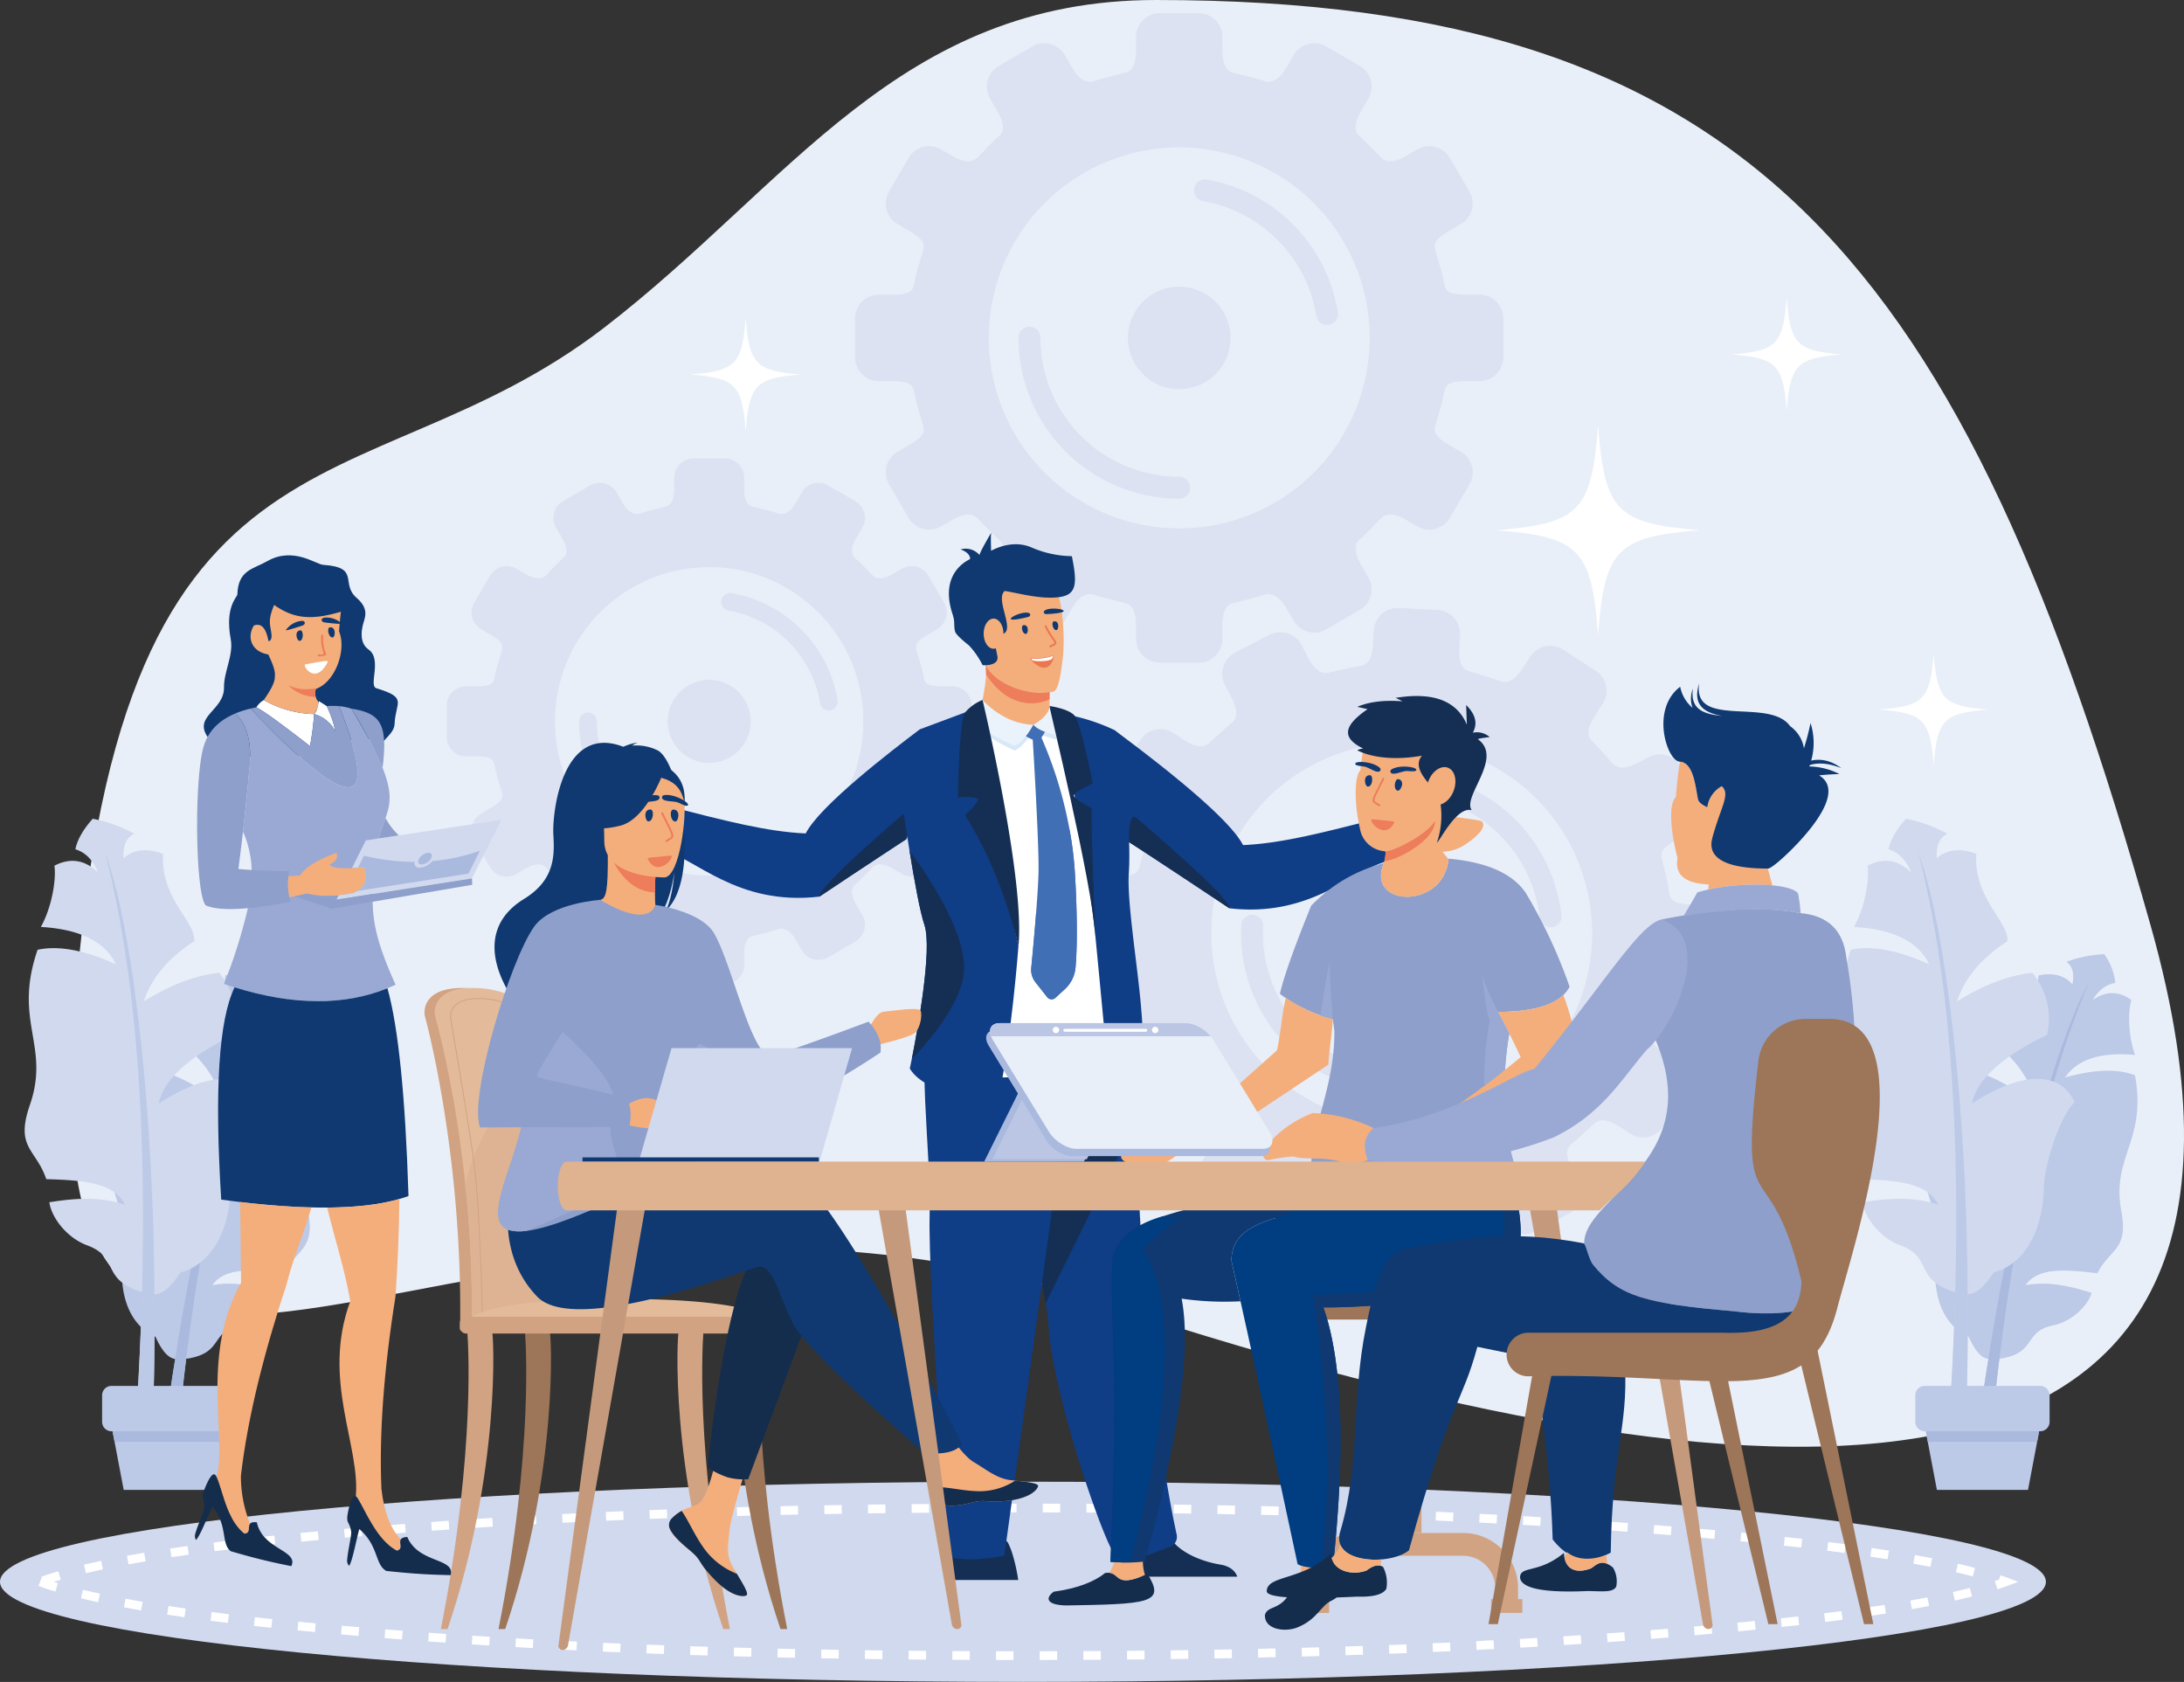 <svg xmlns="http://www.w3.org/2000/svg" width="579.187" height="445.951" viewBox="0 0 579.187 445.951">
  <rect x="0" y="0" width="579.187" height="445.951" fill="#333333" stroke="none"/>
  <g id="Group_1009" data-name="Group 1009" transform="translate(-3095.747 -1727.056)">
    <path id="Path_3225" data-name="Path 3225" d="M3402.367,1727.056c-68.271,0-97.035,48.848-146.319,86.819-65.233,50.257-130.461,17.54-140.905,187.349-9.3,151.133,106.7,16.361,270.253,70.5s330.12,75.937,280.7-99.223S3561,1727.056,3402.367,1727.056Z" fill="#e9eff8" fill-rule="evenodd"/>
    <path id="Path_3226" data-name="Path 3226" d="M3569.57,1805.948c-.9,12.415-2.732,14.128-14.572,15.086,11.84.957,13.671,2.67,14.572,15.086.905-12.416,2.736-14.129,14.575-15.086C3572.306,1820.076,3570.475,1818.363,3569.57,1805.948Z" fill="#fff" fill-rule="evenodd"/>
    <path id="Path_3227" data-name="Path 3227" d="M3608.546,1900.3c-.894,12.26-2.7,13.952-14.39,14.9,11.688.944,13.5,2.637,14.39,14.9.892-12.258,2.7-13.951,14.39-14.9C3611.248,1914.253,3609.438,1912.561,3608.546,1900.3Z" fill="#fff" fill-rule="evenodd"/>
    <path id="Path_3228" data-name="Path 3228" d="M3519.551,1839.739c-1.671,22.964-5.059,26.132-26.951,27.9,21.892,1.768,25.28,4.937,26.951,27.9,1.674-22.961,5.062-26.13,26.954-27.9C3524.613,1865.871,3521.225,1862.7,3519.551,1839.739Z" fill="#fff" fill-rule="evenodd"/>
    <path id="Path_3229" data-name="Path 3229" d="M3432.437,1895.373l-9.151,4.722a6.332,6.332,0,0,0-2.715,8.5l1.794,3.471c2.113,4.1,1.015,5.847.264,6.455-2.068,1.671-4,3.5-5.938,5.322-.569.537-2.381,2.373-6.769-.485l-3.011-1.956a6.331,6.331,0,0,0-8.733,1.846l-5.617,8.63a6.33,6.33,0,0,0,1.844,8.733l2.98,1.937c4.115,2.678,3.943,3.938,3.315,5.709-.86,2.427-1.778,4.858-2.446,7.382-.595,2.25-.459,3.886-6.225,3.6l-3.533-.177a6.321,6.321,0,0,0-6.621,5.985l-.519,10.285a6.322,6.322,0,0,0,5.987,6.621l3.531.18c5.766.289,5.469,1.9,5.833,4.2.41,2.581,1.078,5.09,1.69,7.594.446,1.825.493,3.092-3.869,5.343l-3.161,1.63a6.326,6.326,0,0,0-2.715,8.5l4.723,9.151a6.326,6.326,0,0,0,8.5,2.715l3.191-1.643c4.652-2.4,6.272-.391,6.786.2,1.744,2.006,3.481,4.021,5.369,5.891.686.681,1.6,2.532-.913,6.4l-2.13,3.273a6.327,6.327,0,0,0,1.846,8.733l8.629,5.62a6.331,6.331,0,0,0,8.734-1.846l2.125-3.268c2.556-3.921,4.858-3.645,5.821-3.286,2.79,1.046,5.379,1.763,8.266,2.671,1.054.334,2.845,1.2,2.6,6.015l-.182,3.61a6.324,6.324,0,0,0,5.987,6.621l10.282.519a6.323,6.323,0,0,0,6.622-5.988l.182-3.606c.243-4.814,2.112-5.5,3.194-5.724,2.965-.613,5.613-1.066,8.494-1.825.994-.262,3.315-.306,5.461,3.853l1.786,3.467a6.334,6.334,0,0,0,8.5,2.715l9.151-4.723a6.333,6.333,0,0,0,2.715-8.505l-1.793-3.471c-2.115-4.1-1.013-5.849-.263-6.453,2.068-1.672,4-3.5,5.936-5.326.568-.534,2.383-2.369,6.769.486l3.01,1.955a6.329,6.329,0,0,0,8.733-1.844l5.62-8.628a6.334,6.334,0,0,0-1.846-8.737l-2.981-1.937c-4.115-2.678-3.943-3.935-3.314-5.706.863-2.428,1.778-4.858,2.446-7.385.594-2.248.459-3.885,6.224-3.594l3.534.178a6.322,6.322,0,0,0,6.621-5.984l.519-10.285a6.321,6.321,0,0,0-5.985-6.621l-3.533-.181c-5.767-.289-5.467-1.9-5.832-4.2-.411-2.582-1.079-5.09-1.692-7.593-.446-1.826-.49-3.093,3.872-5.346l3.159-1.628a6.33,6.33,0,0,0,2.717-8.5l-4.723-9.151a6.333,6.333,0,0,0-8.5-2.714l-3.189,1.643c-4.652,2.4-6.275.393-6.785-.2-1.745-2.008-3.481-4.021-5.373-5.893-.685-.678-1.6-2.53.914-6.4l2.13-3.275a6.325,6.325,0,0,0-1.844-8.731l-8.628-5.62a6.332,6.332,0,0,0-8.735,1.847l-2.127,3.265c-2.553,3.921-4.859,3.647-5.821,3.285-2.787-1.043-5.377-1.76-8.266-2.67-1.054-.331-2.845-1.2-2.6-6.014l.181-3.609a6.323,6.323,0,0,0-5.985-6.621l-10.285-.518a6.324,6.324,0,0,0-6.622,5.984l-.182,3.609c-.243,4.814-2.112,5.5-3.194,5.724-2.963.613-5.612,1.064-8.491,1.825-.994.261-3.315.3-5.461-3.854l-1.788-3.465a6.331,6.331,0,0,0-8.5-2.715Zm35.734,65.566a13.6,13.6,0,1,1-14.264,12.9,13.6,13.6,0,0,1,14.264-12.9Zm-43.252,11.433a2.908,2.908,0,1,1,5.809.3,36.806,36.806,0,0,0,34.9,38.61,2.909,2.909,0,0,1-.292,5.81,42.619,42.619,0,0,1-40.42-44.715Zm84.921-2.589a2.9,2.9,0,0,1-5.766.617,36.832,36.832,0,0,0-28.453-31.785,2.9,2.9,0,1,1,1.264-5.67,42.657,42.657,0,0,1,32.955,36.838Zm-39.813-45.7a50.5,50.5,0,1,1-52.981,47.894A50.5,50.5,0,0,1,3470.027,1924.081Z" fill="#dce2f2" fill-rule="evenodd"/>
    <path id="Path_3230" data-name="Path 3230" d="M3369.488,1739.374l-8.9,5.177a6.328,6.328,0,0,0-2.284,8.629l1.966,3.377c2.315,3.987,1.306,5.789.587,6.433-1.983,1.774-3.818,3.7-5.659,5.615-.543.563-2.261,2.487-6.788-.144l-3.1-1.8a6.331,6.331,0,0,0-8.629,2.284l-5.176,8.9a6.327,6.327,0,0,0,2.281,8.629l3.075,1.787c4.245,2.466,4.136,3.731,3.6,5.53-.741,2.47-1.534,4.942-2.073,7.5-.48,2.277-.264,3.9-6.035,3.9h-3.538a6.323,6.323,0,0,0-6.311,6.311v10.3a6.322,6.322,0,0,0,6.311,6.311h3.538c5.771,0,5.555,1.627,6.035,3.9.539,2.559,1.332,5.031,2.073,7.5.537,1.8.646,3.064-3.6,5.532l-3.075,1.786a6.326,6.326,0,0,0-2.281,8.628l5.176,8.9a6.328,6.328,0,0,0,8.629,2.284l3.1-1.8c4.527-2.631,6.245-.706,6.788-.143,1.841,1.917,3.676,3.841,5.659,5.614.719.645,1.728,2.449-.587,6.434l-1.966,3.377a6.328,6.328,0,0,0,2.284,8.629l8.9,5.176a6.327,6.327,0,0,0,8.629-2.281l1.961-3.37c2.352-4.047,4.668-3.888,5.646-3.575,2.84.905,5.461,1.49,8.392,2.25,1.069.28,2.9,1.056,2.9,5.879v3.612a6.325,6.325,0,0,0,6.311,6.312h10.295a6.324,6.324,0,0,0,6.313-6.312v-3.612c0-4.823,1.831-5.6,2.9-5.879,2.929-.76,5.55-1.345,8.389-2.25.978-.313,3.294-.472,5.648,3.575l1.959,3.37a6.328,6.328,0,0,0,8.629,2.281l8.9-5.176a6.328,6.328,0,0,0,2.282-8.629l-1.964-3.377c-2.318-3.985-1.309-5.789-.589-6.434,1.982-1.773,3.818-3.7,5.661-5.614.54-.563,2.261-2.488,6.785.143l3.1,1.8a6.327,6.327,0,0,0,8.628-2.284l5.18-8.9a6.33,6.33,0,0,0-2.284-8.628l-3.075-1.786c-4.243-2.468-4.133-3.733-3.6-5.532.738-2.469,1.531-4.941,2.071-7.5.479-2.276.263-3.9,6.036-3.9h3.537a6.323,6.323,0,0,0,6.31-6.311v-10.3a6.323,6.323,0,0,0-6.31-6.311h-3.537c-5.773,0-5.557-1.627-6.036-3.9-.54-2.558-1.333-5.03-2.071-7.5-.537-1.8-.647-3.064,3.6-5.53l3.075-1.787a6.331,6.331,0,0,0,2.284-8.629l-5.18-8.9a6.33,6.33,0,0,0-8.628-2.284l-3.1,1.8c-4.524,2.631-6.245.707-6.785.144-1.843-1.917-3.679-3.841-5.661-5.615-.72-.644-1.729-2.446.589-6.433l1.964-3.377a6.328,6.328,0,0,0-2.282-8.629l-8.9-5.177a6.328,6.328,0,0,0-8.629,2.282l-1.959,3.369c-2.354,4.047-4.67,3.889-5.648,3.575-2.839-.9-5.46-1.488-8.389-2.25-1.072-.279-2.9-1.056-2.9-5.878v-3.611a6.322,6.322,0,0,0-6.313-6.311h-10.295a6.322,6.322,0,0,0-6.311,6.311v3.611c0,4.822-1.833,5.6-2.9,5.878-2.931.762-5.552,1.349-8.392,2.25-.978.314-3.294.472-5.646-3.575l-1.961-3.369a6.328,6.328,0,0,0-8.629-2.282Zm38.988,63.681a13.6,13.6,0,1,1-13.6,13.6,13.6,13.6,0,0,1,13.6-13.6Zm-42.62,13.6a2.909,2.909,0,1,1,5.817,0,36.8,36.8,0,0,0,36.8,36.8,2.909,2.909,0,1,1,0,5.818,42.62,42.62,0,0,1-42.62-42.622Zm84.681-6.866a2.9,2.9,0,1,1-5.727.91,36.837,36.837,0,0,0-30.017-30.312,2.9,2.9,0,0,1,.978-5.727,42.646,42.646,0,0,1,34.766,35.129Zm-42.061-43.638a50.5,50.5,0,1,1-50.5,50.5A50.5,50.5,0,0,1,3408.476,1766.151Z" fill="#dce2f2" fill-rule="evenodd"/>
    <path id="Path_3231" data-name="Path 3231" d="M3252.254,1855.756l-7.206,4.19a5.125,5.125,0,0,0-1.849,6.987l1.591,2.736c1.878,3.225,1.059,4.686.477,5.207-1.6,1.435-3.09,2.994-4.584,4.545-.439.456-1.83,2.014-5.492-.117l-2.514-1.458a5.125,5.125,0,0,0-6.986,1.849l-4.191,7.205a5.124,5.124,0,0,0,1.849,6.986l2.488,1.445c3.437,2,3.349,3.023,2.913,4.48-.6,2-1.241,4-1.677,6.071-.389,1.842-.214,3.161-4.886,3.161h-2.864a5.119,5.119,0,0,0-5.112,5.108v8.337a5.12,5.12,0,0,0,5.112,5.111h2.864c4.672,0,4.5,1.318,4.886,3.161.436,2.068,1.08,4.071,1.677,6.068.436,1.458.524,2.483-2.913,4.48l-2.488,1.445a5.125,5.125,0,0,0-1.849,6.986l4.191,7.208a5.123,5.123,0,0,0,6.986,1.846l2.514-1.457c3.662-2.131,5.053-.571,5.492-.115,1.494,1.552,2.981,3.109,4.584,4.546.582.521,1.4,1.978-.477,5.207l-1.591,2.735a5.122,5.122,0,0,0,1.849,6.984l7.206,4.193a5.126,5.126,0,0,0,6.986-1.848l1.588-2.728c1.9-3.276,3.779-3.148,4.571-2.9,2.3.73,4.42,1.2,6.794,1.823.865.224,2.349.855,2.349,4.757v2.925a5.119,5.119,0,0,0,5.109,5.109h8.337a5.118,5.118,0,0,0,5.108-5.109v-2.925c0-3.9,1.484-4.533,2.35-4.757,2.373-.618,4.495-1.093,6.794-1.823.792-.253,2.667-.381,4.571,2.9l1.588,2.728a5.125,5.125,0,0,0,6.986,1.848l7.205-4.193a5.122,5.122,0,0,0,1.849-6.984l-1.591-2.735c-1.877-3.229-1.058-4.686-.477-5.207,1.6-1.437,3.09-2.994,4.581-4.546.439-.456,1.831-2.016,5.5.115l2.515,1.457a5.123,5.123,0,0,0,6.986-1.846l4.19-7.208a5.124,5.124,0,0,0-1.849-6.986l-2.488-1.445c-3.437-2-3.348-3.022-2.912-4.48.6-2,1.241-4,1.676-6.068.389-1.843.214-3.161,4.887-3.161h2.864a5.119,5.119,0,0,0,5.111-5.111v-8.337a5.118,5.118,0,0,0-5.111-5.108h-2.864c-4.673,0-4.5-1.319-4.887-3.161-.435-2.07-1.079-4.07-1.676-6.071-.436-1.457-.525-2.482,2.912-4.48l2.488-1.445a5.123,5.123,0,0,0,1.849-6.986l-4.19-7.205a5.125,5.125,0,0,0-6.986-1.849l-2.515,1.458c-3.664,2.131-5.056.573-5.5.117-1.491-1.551-2.978-3.11-4.581-4.545-.581-.521-1.4-1.982.477-5.207l1.591-2.736a5.125,5.125,0,0,0-1.849-6.987l-7.205-4.19a5.123,5.123,0,0,0-6.986,1.849l-1.588,2.728c-1.9,3.275-3.779,3.144-4.571,2.891-2.3-.729-4.421-1.2-6.794-1.819-.866-.228-2.35-.856-2.35-4.76v-2.923a5.118,5.118,0,0,0-5.108-5.111h-8.337a5.119,5.119,0,0,0-5.109,5.111v2.923c0,3.9-1.484,4.532-2.349,4.76-2.374.615-4.5,1.09-6.794,1.819-.792.253-2.667.384-4.571-2.891l-1.588-2.728a5.124,5.124,0,0,0-6.986-1.849Zm31.564,51.555a11.009,11.009,0,1,1-11.007,11.01,11.009,11.009,0,0,1,11.007-11.01Zm-34.505,11.01a2.356,2.356,0,0,1,4.712,0,29.792,29.792,0,0,0,29.793,29.8,2.355,2.355,0,0,1,0,4.71,34.507,34.507,0,0,1-34.505-34.506Zm68.557-5.557a2.348,2.348,0,0,1-4.637.735,29.815,29.815,0,0,0-24.3-24.541,2.352,2.352,0,0,1,.793-4.636,34.528,34.528,0,0,1,28.146,28.442Zm-34.052-35.33a40.887,40.887,0,1,1-40.884,40.887A40.887,40.887,0,0,1,3283.818,1877.434Z" fill="#dce2f2" fill-rule="evenodd"/>
    <g id="Group_1001" data-name="Group 1001">
      <path id="Path_3232" data-name="Path 3232" d="M3619.322,2011.136a16.6,16.6,0,0,0-5.542,13.8q14.43,9.825,14.921,18.405c-11.3-10.058-19.792-10.032-23.616-3.854,2.823,3.414,4.8,15.193,4.116,20.614-1.2,9.578,1.4,18.171,8.639,21.4q2.491,5.578,5.229,5.88-2.625,16.094-4.425,32.667a4.252,4.252,0,0,0,3.9-.067c.373-4.308.647-7.349.928-9.383q1.111-12.033,2.5-23.274c.448-.052.892-.126,1.33-.219,8.462-1.779,5.22-7.059,12.963-8.644,4.764-.978,9.1-5,10.175-8.6-4.959-1.562-11.2-3.231-17.537-2.044,3.294-4.627,9.977-4.28,19.045-3.161,3.426-6.661,8.293-6.053,6.365-16.474-2.689-14.524,6.812-18.551,3.618-36.036q-7.011-2.652-18.555.62,4.893-7.243,18.588-5.995c-1.9-5.121-1.882-11.745-.978-14.569q-5.085-3.673-10.282.042,2.324-3.987,6.022-4.556a15.949,15.949,0,0,0-2.94-7.631,33.8,33.8,0,0,0-10.094,2.019q2.521,1.662,1.633,5.988-3.036-3.571-8.972-2.384c-.834,10.381-10.034,14.593-10.19,19.065q8.124,7.154,9.518,15.61Q3627.406,2013.248,3619.322,2011.136Z" fill="#bcc9e7" fill-rule="evenodd"/>
      <path id="Path_3233" data-name="Path 3233" d="M3618.644,2120.046q1.8-16.576,4.425-32.667c6.248-40.519,17.161-82.374,26.656-99.887q-19.007,44.8-26.25,123.1c-.281,2.034-.555,5.075-.928,9.383A4.252,4.252,0,0,1,3618.644,2120.046Z" fill="#aab9de" fill-rule="evenodd"/>
      <path id="Path_3234" data-name="Path 3234" d="M3634.72,1985a18.9,18.9,0,0,1,3.893,16.476q-17.919,8.61-19.931,18.187c14.437-9.4,23.992-7.93,27.244-.326-3.755,3.363-7.983,16.293-8.136,22.512-.274,10.989-4.671,20.221-13.371,22.626q-3.75,5.855-6.887,5.731.223,18.564-.573,37.536a4.833,4.833,0,0,1-4.383-.743c.312-4.913.52-8.381.551-10.72q.8-13.738,1.138-26.631a15.291,15.291,0,0,1-1.458-.474c-9.226-3.44-4.679-8.833-13.127-11.939-5.2-1.908-9.393-7.176-9.993-11.412,5.849-.918,13.164-1.731,20.093.681-2.921-5.768-10.5-6.514-20.907-6.8-2.725-8.079-8.306-8.222-4.363-19.628,5.5-15.894-4.514-22.046,2.058-41.19q8.343-1.792,20.787,3.857-4.284-8.994-19.911-9.915c3.007-5.442,4.115-12.9,3.581-16.236q6.348-3.273,11.568,1.794-1.939-4.881-6.006-6.151.791-3.814,4.608-8.092a38.335,38.335,0,0,1,11.023,3.99q-3.122,1.443-2.859,6.462,4.031-3.5,10.51-1.158c-.827,11.831,8.814,18.139,8.23,23.2q-10.367,6.678-13.373,15.958Q3625.258,1986,3634.72,1985Z" fill="#d0d9ee" fill-rule="evenodd"/>
      <path id="Path_3235" data-name="Path 3235" d="M3616.959,2107.738q.8-18.97.573-37.536c-.14-46.684-5.309-95.663-13.023-117q13.781,53.679,8.618,143.072c-.031,2.339-.239,5.807-.551,10.72A4.833,4.833,0,0,0,3616.959,2107.738Z" fill="#bcc9e7" fill-rule="evenodd"/>
      <path id="Rectangle_1734" data-name="Rectangle 1734" d="M2.5,0H33.113a2.5,2.5,0,0,1,2.5,2.5V9.526a2.5,2.5,0,0,1-2.5,2.5H2.5A2.5,2.5,0,0,1,0,9.527V2.5A2.5,2.5,0,0,1,2.5,0Z" transform="translate(3603.678 2094.519)" fill="#bcc9e7"/>
      <path id="Path_3236" data-name="Path 3236" d="M3606.452,2106.547h30.064l-2.949,15.539H3609.4Z" fill="#bcc9e7" fill-rule="evenodd"/>
      <path id="Path_3237" data-name="Path 3237" d="M3636.517,2106.547h-30.064l.531,2.81h29Z" fill="#aab9de" fill-rule="evenodd"/>
    </g>
    <path id="Path_3238" data-name="Path 3238" d="M3500.384,2041.5l3.3,18.658v0l9.094,51.539,8.13,46.074a1.481,1.481,0,0,0,1.469,1.21,1.039,1.039,0,0,0,1.053-1.165l-7.009-52.231-7.5-55.868-1.131-8.432Z" fill="#c59a7c" fill-rule="evenodd"/>
    <g id="Group_1002" data-name="Group 1002">
      <path id="Path_3239" data-name="Path 3239" d="M3138.467,2011.136a16.594,16.594,0,0,0-5.542,13.8q14.43,9.825,14.922,18.405c-11.3-10.058-19.793-10.032-23.616-3.854,2.822,3.414,4.8,15.193,4.113,20.614-1.2,9.578,1.405,18.171,8.642,21.4q2.491,5.578,5.228,5.88-2.628,16.094-4.425,32.667a4.254,4.254,0,0,0,3.9-.067c.373-4.308.647-7.349.928-9.383q1.111-12.033,2.5-23.274c.447-.052.892-.126,1.331-.219,8.461-1.779,5.221-7.059,12.963-8.644,4.764-.978,9.1-5,10.175-8.6-4.96-1.562-11.205-3.231-17.538-2.044,3.3-4.627,9.978-4.28,19.045-3.161,3.427-6.661,8.293-6.053,6.366-16.474-2.691-14.524,6.811-18.551,3.614-36.036q-7.005-2.652-18.552.62,4.894-7.243,18.586-5.995c-1.9-5.121-1.88-11.745-.978-14.569q-5.08-3.673-10.279.042,2.324-3.987,6.021-4.556a15.959,15.959,0,0,0-2.939-7.631,33.822,33.822,0,0,0-10.1,2.019q2.526,1.662,1.635,5.988-3.036-3.571-8.974-2.384c-.834,10.381-10.032,14.593-10.188,19.065q8.124,7.154,9.518,15.61Q3146.552,2013.248,3138.467,2011.136Z" fill="#bcc9e7" fill-rule="evenodd"/>
      <path id="Path_3240" data-name="Path 3240" d="M3137.789,2120.046q1.8-16.576,4.425-32.667c6.248-40.519,17.159-82.374,26.656-99.887q-19.005,44.8-26.249,123.1c-.281,2.034-.555,5.075-.928,9.383A4.254,4.254,0,0,1,3137.789,2120.046Z" fill="#aab9de" fill-rule="evenodd"/>
      <path id="Path_3241" data-name="Path 3241" d="M3153.866,1985a18.9,18.9,0,0,1,3.893,16.476q-17.919,8.61-19.931,18.187c14.434-9.4,23.991-7.93,27.243-.326-3.755,3.363-7.982,16.293-8.136,22.512-.274,10.989-4.671,20.221-13.37,22.626q-3.751,5.855-6.887,5.731.219,18.564-.574,37.536a4.833,4.833,0,0,1-4.383-.743c.312-4.913.521-8.381.553-10.72q.794-13.738,1.137-26.631-.739-.2-1.461-.474c-9.224-3.44-4.675-8.833-13.124-11.939-5.2-1.908-9.394-7.176-9.994-11.412,5.849-.918,13.164-1.731,20.093.681-2.921-5.768-10.5-6.514-20.906-6.8-2.725-8.079-8.306-8.222-4.363-19.628,5.5-15.894-4.514-22.046,2.057-41.19q8.344-1.792,20.787,3.857-4.284-8.994-19.911-9.915c3.008-5.442,4.115-12.9,3.581-16.236q6.345-3.273,11.568,1.794-1.939-4.881-6.005-6.151.789-3.814,4.607-8.092a38.361,38.361,0,0,1,11.024,3.99q-3.126,1.443-2.859,6.462,4.029-3.5,10.509-1.158c-.826,11.831,8.814,18.139,8.231,23.2q-10.367,6.678-13.373,15.958Q3144.4,1986,3153.866,1985Z" fill="#d0d9ee" fill-rule="evenodd"/>
      <path id="Path_3242" data-name="Path 3242" d="M3136.1,2107.738q.794-18.97.574-37.536c-.143-46.684-5.31-95.663-13.024-117q13.782,53.679,8.62,143.072c-.032,2.339-.241,5.807-.553,10.72A4.833,4.833,0,0,0,3136.1,2107.738Z" fill="#bcc9e7" fill-rule="evenodd"/>
      <path id="Rectangle_1735" data-name="Rectangle 1735" d="M2.5,0H33.113a2.5,2.5,0,0,1,2.5,2.5v7.03a2.5,2.5,0,0,1-2.5,2.5H2.5A2.5,2.5,0,0,1,0,9.527V2.5A2.5,2.5,0,0,1,2.5,0Z" transform="translate(3122.823 2094.519)" fill="#bcc9e7"/>
      <path id="Path_3243" data-name="Path 3243" d="M3125.595,2106.547h30.068l-2.952,15.539h-24.164Z" fill="#bcc9e7" fill-rule="evenodd"/>
      <path id="Path_3244" data-name="Path 3244" d="M3155.663,2106.547h-30.068l.534,2.81h29Z" fill="#aab9de" fill-rule="evenodd"/>
    </g>
    <path id="Path_3245" data-name="Path 3245" d="M3367.029,2119.921c149.826,0,271.282,11.884,271.282,26.545s-121.456,26.541-271.282,26.541-271.282-11.883-271.282-26.541S3217.205,2119.921,3367.029,2119.921Z" fill="#d0d9ee" fill-rule="evenodd"/>
    <path id="Path_3246" data-name="Path 3246" d="M3111.1,2146.8l-1.142-.318,1.908-.579-.641-2.227c-1.508.428-3.007.9-4.483,1.416l.113.316-.079-.029-.814,2.167a42.987,42.987,0,0,0,4.476,1.476l.662-2.222Zm7.445-2.623c1.5-.352,3-.673,4.5-1.012l-.488-2.266c-1.466.381-3.056.672-4.548,1.025l.54,2.253Zm11.281-2.342,4.548-.8-.386-2.285-4.579.806.417,2.279Zm11.391-1.9,4.577-.669-.327-2.293-4.591.671.341,2.291Zm11.451-1.59,4.589-.569-.274-2.3-4.61.569.3,2.3Zm11.482-1.356,4.6-.488-.232-2.3-4.615.49.248,2.3Zm11.513-1.176,4.608-.433-.212-2.308-4.621.436.225,2.3Zm11.526-1.056,4.613-.4-.193-2.309-4.621.4.2,2.308Zm11.536-.965,4.617-.36-.178-2.311-4.621.36.182,2.311Zm11.543-.874,4.618-.323-.156-2.314-4.627.327.165,2.31Zm11.549-.785,4.624-.292-.141-2.313-4.629.293.146,2.312Zm11.558-.7c1.533-.087,3.092-.205,4.623-.259l-.125-2.315c-1.488.146-3.124.177-4.631.26l.133,2.314Zm11.56-.624,4.626-.229-.112-2.314-4.631.227.117,2.316Zm11.565-.55,4.63-.2-.1-2.315-4.623.2.093,2.316Zm11.568-.481,4.629-.172-.083-2.315-4.634.172.088,2.315Zm11.574-.411,4.628-.146-.07-2.318-4.634.148.076,2.316Zm11.573-.347,4.631-.123-.06-2.318-4.636.123.065,2.318Zm11.576-.289,4.631-.1-.047-2.318-4.637.1.053,2.316Zm11.579-.232,4.628-.078-.034-2.319-4.634.08.04,2.317Zm11.577-.18,4.632-.058-.027-2.318-4.633.06.028,2.316Zm11.582-.131,4.631-.036-.016-2.318-4.637.038.022,2.316Zm11.581-.083,4.631-.021-.007-2.316-4.637.021.013,2.316Zm11.58-.042,4.635,0,0-2.316-4.636.005,0,2.316Zm11.582,0,4.631.011.008-2.319-4.634-.008,0,2.316Zm11.581.037,4.631.028.018-2.318-4.636-.026-.013,2.316Zm11.58.081c1.542,0,3.091.028,4.632.044l.026-2.319c-1.543-.015-3.095-.044-4.636-.044l-.022,2.319Zm11.582.125,4.629.062.036-2.315-4.637-.063-.028,2.316Zm11.578.174,4.631.083.045-2.315-4.634-.086-.042,2.318Zm11.579.227c1.541.029,3.09.058,4.628.107l.058-2.318c-1.544-.05-3.093-.076-4.636-.108l-.05,2.319Zm11.576.281,4.628.131.068-2.316-4.634-.13-.062,2.315Zm11.573.342,4.628.157.081-2.316-4.634-.153-.075,2.312Zm11.573.407,4.626.18.094-2.313-4.633-.18-.087,2.313Zm11.568.472,4.626.209.107-2.313-4.631-.209-.1,2.313Zm11.568.546c1.536.067,3.087.142,4.621.237l.125-2.317c-1.538-.091-3.093-.166-4.634-.237l-.112,2.317Zm11.56.615c1.538.07,3.085.179,4.624.268l.135-2.313c-1.538-.088-3.087-.2-4.628-.269l-.131,2.314Zm11.555.7,4.621.3.154-2.313-4.629-.3-.146,2.312Zm11.553.775,4.615.337.172-2.311-4.623-.336-.164,2.31Zm11.542.866,4.618.373.187-2.311-4.623-.372-.182,2.31Zm11.536.954,4.611.41.211-2.308-4.618-.41-.2,2.308Zm11.532,1.051c1.528.138,3.085.269,4.608.446l.227-2.3c-1.5-.193-3.1-.31-4.619-.449l-.216,2.308Zm11.508,1.16,4.6.509.26-2.3-4.613-.509-.25,2.3Zm11.49,1.333c1.522.191,3.067.375,4.586.6l.309-2.3c-1.527-.222-3.075-.407-4.606-.6l-.289,2.3Zm11.45,1.568,4.566.706.371-2.287-4.593-.709-.344,2.29Zm11.4,1.866c1.507.275,3.028.585,4.535.843l.449-2.271c-1.518-.306-3.052-.577-4.574-.853l-.41,2.281Zm11.3,2.287c1.492.327,2.989.721,4.473,1.09l.571-2.245c-1.505-.375-3.02-.774-4.533-1.1l-.511,2.258Zm13.647,1.453c-.606-.232-1.237-.454-1.852-.652l-.38,1.155-1.1.363.7,2.208c1.894-.631,3.6-1.272,5.51-1.989l-2.881-1.085Zm-9.954,2.728-4.48,1.069.508,2.264,4.535-1.085-.563-2.248Zm-11.248,2.485-4.54.837.4,2.282,4.574-.843-.436-2.276Zm-11.374,1.979-4.569.7.336,2.292,4.593-.7-.36-2.29Zm-11.441,1.662c-1.52.192-3.069.369-4.584.588l.287,2.3c1.491-.237,3.095-.4,4.6-.592l-.308-2.294Zm-11.476,1.4-4.6.506.251,2.3c1.526-.193,3.079-.336,4.613-.506l-.263-2.3Zm-11.5,1.212-4.608.444.217,2.307,4.618-.445-.227-2.306Zm-11.524,1.079c-1.52.1-3.093.267-4.613.408l.2,2.307c1.523-.141,3.1-.307,4.621-.407l-.206-2.308Zm-11.537.986c-1.533.1-3.079.251-4.613.368l.178,2.31c1.538-.116,3.09-.268,4.626-.368l-.191-2.31Zm-11.539.9-4.618.334.162,2.311,4.623-.334-.167-2.311Zm-11.55.8-4.618.3.143,2.315,4.63-.3-.155-2.313Zm-11.555.725-4.621.266.128,2.314,4.629-.269-.136-2.311Zm-11.56.642c-1.457,0-3.142.157-4.624.235l.113,2.316c1.484-.079,3.171-.235,4.633-.235l-.122-2.316Zm-11.563.568-4.628.2.1,2.317,4.632-.206-.1-2.314Zm-11.567.5-4.63.178.087,2.315,4.634-.18-.091-2.313Zm-11.572.425c-1.53.05-3.107.068-4.631.154l.076,2.315c1.526-.083,3.1-.106,4.634-.153l-.079-2.316Zm-11.573.362-4.631.128.063,2.319,4.634-.128-.066-2.319Zm-11.576.3c-1.525,0-3.1.068-4.631.1l.05,2.318c1.531-.035,3.109-.1,4.634-.1l-.053-2.318Zm-11.577.245-4.632.084.039,2.315,4.637-.081-.044-2.318Zm-11.579.193-4.632.06.03,2.318,4.636-.062-.034-2.316Zm-11.581.141-4.631.041.018,2.318,4.639-.044-.026-2.315Zm-11.582.094-4.628.024.008,2.318,4.639-.027-.019-2.315Zm-11.577.052-4.635.007,0,2.317,4.636-.008,0-2.316Zm-11.584.007c-1.537,0-3.1.024-4.631,0l-.006,2.315c1.536.029,3.1.008,4.637.008v-2.319Zm-11.582-.025-4.631-.023-.013,2.315,4.637.023.007-2.315Zm-11.58-.07-4.632-.04-.023,2.316,4.637.039.018-2.315Zm-11.581-.115-4.632-.06-.031,2.318,4.637.057.026-2.315Zm-11.579-.162-4.631-.081-.041,2.318,4.636.078.036-2.315Zm-11.579-.214c-1.541-.021-3.09-.065-4.631-.1l-.052,2.316c1.544.037,3.093.084,4.636.1l.047-2.316Zm-11.575-.271-4.632-.125-.065,2.318,4.637.125.06-2.318Zm-11.576-.328-4.629-.147-.075,2.316,4.634.146.07-2.315Zm-11.571-.389-4.628-.175-.092,2.316,4.635.174.085-2.315Zm-11.57-.457c-1.539-.06-3.093-.117-4.626-.2l-.1,2.315c1.535.087,3.093.144,4.631.2l.1-2.314Zm-11.566-.526c-1.538-.058-3.087-.155-4.626-.233l-.117,2.316c1.538.079,3.09.175,4.628.23l.115-2.313Zm-11.563-.6-4.623-.261-.136,2.313,4.632.261.127-2.313Zm-11.557-.676-4.624-.294-.148,2.312,4.626.293.146-2.311Zm-11.552-.761c-1.534-.1-3.093-.19-4.621-.326l-.167,2.311c1.53.135,3.093.224,4.626.328l.162-2.313Zm-11.545-.842-4.618-.363-.186,2.311,4.624.362.18-2.31ZM3191,2158.5l-4.616-.4-.2,2.307,4.621.4.2-2.308Zm-11.534-1.028c-1.531-.135-3.077-.27-4.6-.435l-.228,2.305,4.621.438.212-2.308Zm-11.516-1.129c-1.531-.153-3.072-.312-4.6-.493l-.256,2.3c1.534.18,3.082.342,4.616.5l.24-2.306Zm-11.492-1.29c-1.528-.17-3.065-.373-4.59-.572l-.3,2.3c1.53.2,3.075.408,4.607.577l.28-2.3Zm-11.462-1.505c-1.522-.222-3.05-.436-4.571-.678l-.354,2.289c1.528.243,3.063.459,4.594.684l.331-2.3Zm-11.414-1.789c-1.518-.256-3.035-.532-4.547-.811l-.423,2.279c1.523.279,3.048.558,4.576.816l.394-2.284Zm-11.33-2.164c-1.474-.322-3.039-.642-4.491-1.028l-.542,2.25c1.468.392,3.05.718,4.543,1.042Z" fill="#fff" fill-rule="evenodd"/>
    <path id="Path_3247" data-name="Path 3247" d="M3526.863,2041.5l3.294,18.658v0l9.1,51.539,8.128,46.074a1.483,1.483,0,0,0,1.471,1.21,1.037,1.037,0,0,0,1.05-1.165l-7.009-52.231-7.5-55.868-1.13-8.432Z" fill="#c59a7c" fill-rule="evenodd"/>
    <g id="Group_1005" data-name="Group 1005">
      <path id="Path_3248" data-name="Path 3248" d="M3346.482,2145.984h19.293a46.5,46.5,0,0,0-1.541-6.921,19.424,19.424,0,0,0-1.09-2.783c-1.875-3.744-13.793-1.359-13.793-1.359s-1.108.944-1.972,4.567A38.392,38.392,0,0,0,3346.482,2145.984Z" fill="#152f54" fill-rule="evenodd"/>
      <path id="Path_3249" data-name="Path 3249" d="M3392.932,2140.33c.038,2.055.3,4,1.043,4.769h29.892c-.378-1.08-1.454-2.706-4.521-3.207-3.49-.561-8.927-2.241-12.1-5.6a8.963,8.963,0,0,1-2.344-4.24c-1.408-6.262-11.628,1.921-11.628,1.921A49.886,49.886,0,0,0,3392.932,2140.33Z" fill="#152f54" fill-rule="evenodd"/>
      <path id="Path_3250" data-name="Path 3250" d="M3373.045,2072.643a46.973,46.973,0,0,1,.751,5.523c.949,18.536,15.6,60.92,18.223,61.906,4.06,1.531,10.444-1.721,13.785-2.786a2.861,2.861,0,0,0,2.01-3.254c-7.255-33.361-9.923-81.4-10.9-109.836a129.149,129.149,0,0,0-2.947-24.224s-35.739-9.533-35.951,2.527C3357.832,2013.173,3369.861,2055.038,3373.045,2072.643Z" fill="#0f3d86" fill-rule="evenodd"/>
      <path id="Path_3251" data-name="Path 3251" d="M3373.045,2072.643l23.874-48.447a129.149,129.149,0,0,0-2.947-24.224s-35.739-9.533-35.951,2.527C3357.832,2013.173,3369.861,2055.038,3373.045,2072.643Z" fill="#152f54" fill-rule="evenodd"/>
      <path id="Path_3252" data-name="Path 3252" d="M3381,2002.541l-18.9,136.931s-8.295,2-14.75.4c0,0-5.529-72.824-5.07-90.432s-3.968-47.114,1.012-50.368S3381,2002.541,3381,2002.541Z" fill="#0f3d86" fill-rule="evenodd"/>
      <path id="Path_3253" data-name="Path 3253" d="M3353.868,1919.412l4.349,93.33s36.3.593,35.268-7.622-13.084-82.851-13.084-82.851Z" fill="#fff" fill-rule="evenodd"/>
      <g id="Group_1004" data-name="Group 1004">
        <g id="Group_1003" data-name="Group 1003">
          <path id="Path_3254" data-name="Path 3254" d="M3421.755,1967.879c.034-.036-23.264-15.435-26.455-17.448-.074-.071-.108-.108-.108-.108l-.016-.007c.1,2.865.092,5.674-.078,8.29-.709,10.879,5.174,38.947,3.3,48.087-1.5,7.358-8.314,9.831-8.314,9.263,0-.178-2.49-26.738-3.84-40.6a479.757,479.757,0,0,0-10.16-59.23,51.053,51.053,0,0,1,15.437,4.613s0,.016.01.04c.859.834,29.169,21.133,33.862,30.351,10.3-.454,21.324-3.353,35.9-7.067l2.388,11.346C3454.782,1957.464,3443.734,1970.437,3421.755,1967.879Z" fill="#0f3d86" fill-rule="evenodd"/>
          <path id="Path_3255" data-name="Path 3255" d="M3395.192,1950.323s.034.037.108.108c5.556,3.5,24.888,16.416,26.455,17.448.743-2.373-22.244-21.91-24.58-23.928C3394.8,1941.9,3395.192,1950.323,3395.192,1950.323Z" fill="#152f54" fill-rule="evenodd"/>
        </g>
        <path id="Path_3256" data-name="Path 3256" d="M3463.524,1954.634c2.566-1.434,6.136-3.064,8.383-2.511,3.827.933,8.324,1.637,12.6-1.254s5.176-4.9,4.279-5.964c-.706-.84-12.212-1.051-16.168-3.922.409-.28.613-.934,1.153-1.007,4.655-.629,5.9-2.535,5.3-3.033-.7-.589-4.152-.175-7.3.731-2.271.654-4.391,1.566-5.2,2.547-1.936,2.34-2.364,3.761-5.1,4.658Z" fill="#f4ae7c" fill-rule="evenodd"/>
      </g>
      <path id="Path_3257" data-name="Path 3257" d="M3313.056,1964.789c-.031-.032,15.683-10.424,23.068-15.251l15.582-33.6-12.038,4.5c-7.953,6.011-26.531,20.292-30.255,27.6-10.3-.454-21.323-3.354-35.9-7.065l-2.388,11.344C3280.026,1954.374,3291.075,1967.347,3313.056,1964.789Z" fill="#0f3d86" fill-rule="evenodd"/>
      <path id="Path_3258" data-name="Path 3258" d="M3336.124,1949.523c-7.648,4.979-21.741,14.39-23.068,15.266-.707-2.253,19.978-19.978,24.069-23.491Z" fill="#152f54" fill-rule="evenodd"/>
      <path id="Path_3259" data-name="Path 3259" d="M3271.288,1951.547c-2.566-1.437-6.139-3.065-8.387-2.515-3.826.934-8.324,1.638-12.595-1.253s-5.177-4.9-4.28-5.965c.707-.839,12.215-1.05,16.169-3.921-.41-.28-.613-.934-1.15-1.008-4.655-.628-5.905-2.531-5.307-3.032.7-.59,4.151-.175,7.3.73,2.274.655,4.392,1.567,5.2,2.548,1.935,2.341,2.362,3.761,5.1,4.658Z" fill="#f4ae7c" fill-rule="evenodd"/>
      <path id="Path_3260" data-name="Path 3260" d="M3374.086,1912.477l-.011,1.774s.482,5.546-6.347,6.358-12.434.7-12.249-3.576c.616-3.315,1.719-8.459,1.763-11.2a19.089,19.089,0,0,0-.243-3.323l13.237-.263,3.9.637Z" fill="#f4ae7c" fill-rule="evenodd"/>
      <path id="Path_3261" data-name="Path 3261" d="M3374.135,1902.881l-.049,9.6a11.214,11.214,0,0,1-4.77,1.053c-6.087,0-10.019-4.461-12.074-7.7a19.089,19.089,0,0,0-.243-3.323l13.237-.263Z" fill="#ed7d5b" fill-rule="evenodd"/>
      <path id="Path_3262" data-name="Path 3262" d="M3355.987,1900.377c1.534,8.267,12.41,10.875,17.021,10.356,1.3-.144,2.112-.31,2.112-.31,1.463-.392,2.069-5.573,2.447-8.591.753-5.971-.2-14.739-1.2-16.979-1.52-3.374-4.379-7.025-15.12-4.391S3354.016,1889.787,3355.987,1900.377Z" fill="#f4ae7c" fill-rule="evenodd"/>
      <path id="Path_3263" data-name="Path 3263" d="M3380,1874.521a27.788,27.788,0,0,1-10.651-2.289c-4.524-1.972-8.932-.115-10.785.862.052-.3-.188-4.469.1-4.878,0,0-2.973,5.015-3.095,5.839-.089.064-.125.107-.1.122a4.807,4.807,0,0,0-4.976-1.445c2.812,1.025,2.491,2.543,2.515,2.561-2.872,1.393-7.673,5.419-4.655,14.582.759,2.306.226,2.671.665,4.593.213.928,2.821,3.033,3.684,3.708a21.671,21.671,0,0,1,3.628,5.255s4.422.35,3.924-2.384-1.363-4.736,1.617-5.977-2.276-9.216.332-11.328c4.117.689,9.57,2.253,14.363,1.646C3381.267,1884.794,3381.5,1881.883,3380,1874.521Z" fill="#0f3970" fill-rule="evenodd"/>
      <path id="Path_3264" data-name="Path 3264" d="M3340.907,1972.315c2.159,6.477-1.911,28.221-3.364,35.587-.321,1.558-.529,2.478-.529,2.478,5.025,8.178,23.438,8.076,23.438,8.076,3.544-15.651,5.385-40.582,5.385-40.582l-14.131-61.933-17.775,16.431s1.343,10.021,3.009,20.218C3338.249,1960.663,3339.739,1968.881,3340.907,1972.315Z" fill="#0f3d86" fill-rule="evenodd"/>
      <path id="Path_3265" data-name="Path 3265" d="M3352.84,1915.828c-.044-.889,4.175-2.12,4.175-2.12s4.83,6.694,12.784,6.811c0,0-2.267,4.412-4.937,5.555C3364.862,1926.074,3353.1,1921.119,3352.84,1915.828Z" fill="#d7e8f7" fill-rule="evenodd"/>
      <path id="Path_3266" data-name="Path 3266" d="M3369.8,1920.363s4.216-2.5,4.229-5.208c0,0,2.723-.341,3.909.978,0,0,1,4.642-.323,7.338C3377.614,1923.471,3371.543,1922.549,3369.8,1920.363Z" fill="#d7e8f7" fill-rule="evenodd"/>
      <path id="Path_3267" data-name="Path 3267" d="M3366.935,1919.962l5.716-1.37a.867.867,0,0,1,.73.994c-.023.931-1.611,3.651-2.316,3.87S3365.584,1921.844,3366.935,1919.962Z" fill="#406fb5" fill-rule="evenodd"/>
      <path id="Path_3268" data-name="Path 3268" d="M3353.5,1915.369c-.044-.892,2.809-2.725,2.809-2.725s5.531,6.459,13.485,6.574c0,0-2.267,4.413-4.937,5.555C3364.862,1924.773,3353.765,1920.66,3353.5,1915.369Z" fill="#eaf3fb" fill-rule="evenodd"/>
      <path id="Path_3269" data-name="Path 3269" d="M3369.8,1919.218s4.263-2.258,4.276-4.967a13.609,13.609,0,0,1,3.763,2.45,7.842,7.842,0,0,1-.224,5.628S3371.543,1921.4,3369.8,1919.218Z" fill="#eaf3fb" fill-rule="evenodd"/>
      <path id="Path_3270" data-name="Path 3270" d="M3380.97,1983.6a8.782,8.782,0,0,1-2.806,5.7l-2.529,2.332a1.484,1.484,0,0,1-2.17-.175l-3.138-3.98a5.31,5.31,0,0,1-1.1-3.774c.292-3.012.842-8.821,1.275-14.423.36-4.54.642-8.953.665-11.635.071-8.567-1.629-35.889-1.629-35.889l2.051.107a110.108,110.108,0,0,1,7.775,25.035,95.609,95.609,0,0,1,1.418,11.25S3381.846,1973.743,3380.97,1983.6Z" fill="#406fb5" fill-rule="evenodd"/>
      <path id="Path_3271" data-name="Path 3271" d="M3380.97,1983.6a8.782,8.782,0,0,1-2.806,5.7l-2.529,2.332a1.484,1.484,0,0,1-2.17-.175l-3.138-3.98a5.31,5.31,0,0,1-1.1-3.774c.292-3.012.842-8.821,1.275-14.423,5.677-6.379,7.978-15.19,8.862-22.382a95.609,95.609,0,0,1,1.418,11.25S3381.846,1973.743,3380.97,1983.6Z" fill="#406fb5" fill-rule="evenodd"/>
      <path id="Path_3272" data-name="Path 3272" d="M3337.543,2007.9c5.205-5.418,14.2-16.076,13.881-24.825-.425-12.252-14.484-30.487-14.484-30.487,1.309,8.073,2.8,16.291,3.967,19.725C3343.066,1978.792,3339,2000.536,3337.543,2007.9Z" fill="#152f54" fill-rule="evenodd"/>
      <path id="Path_3273" data-name="Path 3273" d="M3356.314,1912.644s11.32,47.391,9.515,65.241c0,0-4.162-19.076-14.167-34.7,0,0,3.65-3.212,3.452-4.4a12.476,12.476,0,0,0-5.343-.263s.289-20.43,1.932-22.586A11.949,11.949,0,0,1,3356.314,1912.644Z" fill="#152f54" fill-rule="evenodd"/>
      <path id="Path_3274" data-name="Path 3274" d="M3374.075,1914.251c-.23-.136,11.213,46.308,12.171,61.107,0,0-1.135-26.408-1.023-34.021,0,0-4.7-2.488-4.7-3.359s5.014-3.233,5.014-3.233-3.174-16.264-4.908-18.059S3374.075,1914.251,3374.075,1914.251Z" fill="#152f54" fill-rule="evenodd"/>
      <path id="Path_3275" data-name="Path 3275" d="M3369.246,1901.608a19.933,19.933,0,0,0,5.679-.7c.876-.212-.923,6.514-5.8,1.059C3369.006,1901.832,3369.071,1901.6,3369.246,1901.608Z" fill="#e97850" fill-rule="evenodd"/>
      <path id="Path_3276" data-name="Path 3276" d="M3368.143,1889.493c1.092.081,1.029.951.221,1.157C3359.758,1892.806,3365.438,1889.287,3368.143,1889.493Z" fill="#0f3970" fill-rule="evenodd"/>
      <path id="Path_3277" data-name="Path 3277" d="M3373.189,1888.715c-1.021.4-.71,1.21.125,1.174C3382.175,1889.456,3375.718,1887.735,3373.189,1888.715Z" fill="#0f3970" fill-rule="evenodd"/>
      <path id="Path_3278" data-name="Path 3278" d="M3374.362,1898.685l.052-.016c.89-.4,1.359-.631,1.46-1.02.094-.357-.143-.685-.576-1.282a18.944,18.944,0,0,1-2.013-3.393.256.256,0,0,0-.334-.123.252.252,0,0,0-.122.339,19.168,19.168,0,0,0,2.062,3.477c.285.393.527.729.494.855-.046.172-.674.458-1.18.686a.252.252,0,0,0,.157.477Z" fill="#e97850" fill-rule="evenodd"/>
      <path id="Path_3279" data-name="Path 3279" d="M3375.919,1894.118c.62-.065.857-2.487-.652-2.323C3374.464,1891.878,3374.9,1894.226,3375.919,1894.118Z" fill="#0f3970" fill-rule="evenodd"/>
      <path id="Path_3280" data-name="Path 3280" d="M3367.84,1895.13c.621-.07.856-2.485-.652-2.324C3366.382,1892.893,3366.822,1895.237,3367.84,1895.13Z" fill="#0f3970" fill-rule="evenodd"/>
      <path id="Path_3281" data-name="Path 3281" d="M3369.394,1901.72c-.772.83,4.382.89,5.276.071.1-.087.409-.559.3-.7s-.705.112-.866.151A15.872,15.872,0,0,1,3369.394,1901.72Z" fill="#fff" fill-rule="evenodd"/>
      <path id="Path_3282" data-name="Path 3282" d="M3359.235,1891.068c1.454,0,2.633,1.791,2.633,4s-1.179,4-2.633,4-2.632-1.794-2.632-4S3357.782,1891.068,3359.235,1891.068Z" fill="#f4ae7c" fill-rule="evenodd"/>
    </g>
    <g id="Group_1006" data-name="Group 1006">
      <path id="Path_3283" data-name="Path 3283" d="M3378.5,2152.73c9.92-.16,17.337-.279,20.763-1.362,3.695-1.165,2.931-3.421.808-7.028-9.351,4.3-6.858-.884-11.234-.224q-4.607,3.71-13.652,4.973C3372.63,2150.97,3373.665,2152.646,3378.5,2152.73Z" fill="#142d4d" fill-rule="evenodd"/>
      <path id="Path_3284" data-name="Path 3284" d="M3444.312,2043.259c3.622-1.768,22.252-2.817,30.269-7.829,11.664-7.3,13.633-19.42,20.29-24.713a93.13,93.13,0,0,1,1.122-9.62q-1.35-2.68-2.962-5.733,15.552-.1,18.968-6.688a135.623,135.623,0,0,0-11.631-24.863q-5.226-7.725-20.468-9.082c-1.186,13.625-22.087,12.926-17.172,1.2a40.8,40.8,0,0,0-19.271,11.281q-6.8,16.742-8.287,23.365a40.859,40.859,0,0,0,13.977,6.689,30.255,30.255,0,0,1,.474,3.294C3449.681,2018.274,3440.75,2029.7,3444.312,2043.259Z" fill="#8d9fca" fill-rule="evenodd"/>
      <path id="Path_3285" data-name="Path 3285" d="M3497.824,2037.365a64.471,64.471,0,0,1-2.637-11.6c-8.257,3.2-17.7,6.279-29.632,10.994l1.612,6.139Q3494.224,2043.778,3497.824,2037.365Z" fill="#99a9d4" fill-rule="evenodd"/>
      <path id="Path_3286" data-name="Path 3286" d="M3465.555,2036.755c11.936-4.715,21.375-7.8,29.632-10.994a100.6,100.6,0,0,0,19.962-9.912,76.253,76.253,0,0,0-4.814-24.972q-4.608,4.409-17.3,4.487,3.672,6.953,5.987,11.984c-12.732,10.555-25.006,18.734-34.988,23.6Z" fill="#f4ae7c" fill-rule="evenodd"/>
      <path id="Path_3287" data-name="Path 3287" d="M3436.758,1991.649c-.918,3.212-1.615,11.2-2.4,13.922l-20.852,18.606,1.946,6.849,2.157-1.435,30.443-20.262c-.115-1.228,1.293-11.1,1.092-12.066A38.9,38.9,0,0,1,3436.758,1991.649Z" fill="#f4ae7c" fill-rule="evenodd"/>
      <path id="Path_3288" data-name="Path 3288" d="M3399.326,2141.073q13.679-49.6,9.784-69.687a80.559,80.559,0,0,0,15.613.7c-.8-3.577-1.594-7.166-2.407-10.8.091-4.934,2.613-8.59,11.547-11.215l57.843-6.9-24.539-.279c-.866.007-39.407-1.224-62.78,6.592-8.183,2.339-12.18,6.2-13.549,10.916-1,12.974,1.7,27.749-.6,80.77A41.9,41.9,0,0,0,3399.326,2141.073Z" fill="#0f3970" fill-rule="evenodd"/>
      <path id="Path_3289" data-name="Path 3289" d="M3408.852,2050.071h-.4a7.863,7.863,0,0,1-4.068-.585c-8.186,2.339-12.18,6.2-13.549,10.916-1,12.974,1.7,27.749-.6,80.77a39.178,39.178,0,0,0,5.3.18c4.713-18.432,15.915-63.642,3.291-83.125A49.3,49.3,0,0,1,3408.852,2050.071Z" fill="#003d81" fill-rule="evenodd"/>
      <path id="Path_3290" data-name="Path 3290" d="M3479.884,1954.871c-1.624-2.068-2.652-3.027-3.069-4.391,2.063-5.891,10.228-10.481,3.119-13.67-.962-2.641-1.178-1.726-1.583-2.125-.307-.31-.73-1.4-1.682-5.477-3-4.456-10.011-5.093-19.294-3.89-.433,2.472-.584,3.223-.861,5.987-1.643,1.51-1.629,8.984-.117,15.446a7.167,7.167,0,0,0,6.806,6.016,11.5,11.5,0,0,1-.475,3.161h0l0,0a.2.2,0,0,1-.013.042C3457.883,1967.618,3478.565,1968.332,3479.884,1954.871Z" fill="#f4ae7c" fill-rule="evenodd"/>
      <path id="Path_3291" data-name="Path 3291" d="M3476.268,1944.615c-1.6,3.51-11.041,8.251-13.065,8.152a9.506,9.506,0,0,1-.334,2.6C3466.149,1955.286,3476.622,1949.666,3476.268,1944.615Z" fill="#ed7d5b" fill-rule="evenodd"/>
      <rect id="Rectangle_1736" data-name="Rectangle 1736" width="62.5" height="7.189" rx="3.593" transform="translate(3438.439 2069.736)" fill="#9d7558"/>
      <path id="Path_3292" data-name="Path 3292" d="M3494.044,2137.808a14.556,14.556,0,0,0-10.313-4.287h-28.083a14.637,14.637,0,0,0-14.6,14.6v2.944h-1.124v3.643h8.288v-3.643h-1.127v-2.944a8.6,8.6,0,0,1,8.564-8.564h28.083a8.6,8.6,0,0,1,8.564,8.564v2.944h-1.126v3.643h8.287v-3.643h-1.124v-2.944A14.556,14.556,0,0,0,3494.044,2137.808Z" fill="#d1a383" fill-rule="evenodd"/>
      <rect id="Rectangle_1737" data-name="Rectangle 1737" width="6.037" height="56.599" transform="translate(3466.671 2076.922)" fill="#d1a383"/>
      <path id="Path_3293" data-name="Path 3293" d="M3489.035,2069.508c10.7-3.839,12.152-14.494,7.445-30.588q-5.8,4.744-29.313,3.974a12.223,12.223,0,0,1,.4,1.585c-25.454,2.037-27.381,3.242-33.7,5.592-8.934,2.625-11.456,6.281-11.547,11.215,5.659,25.277,10.689,48.458,17.545,80.489q3.467,1.944,9.487-.3,4.824-46.6-2.645-67.771C3459.931,2073.759,3474.041,2071.957,3489.035,2069.508Z" fill="#003d81" fill-rule="evenodd"/>
      <path id="Path_3294" data-name="Path 3294" d="M3489.035,2069.508c10.7-3.839,12.152-14.491,7.445-30.588a11.562,11.562,0,0,1-3.267,1.765c3.9,16.544-.339,25.6-12.908,26.477q-22,3.261-36.476,3.137,6.385,41.364,2.189,72.135a20.615,20.615,0,0,0,3.33-.959q4.824-46.593-2.645-67.768C3459.931,2073.759,3474.041,2071.957,3489.035,2069.508Z" fill="#0f3970" fill-rule="evenodd"/>
      <path id="Path_3295" data-name="Path 3295" d="M3391.2,2141.259a9.167,9.167,0,0,1-1.3,2.813c2.862.268,1.759,3.956,9.487.574a12.236,12.236,0,0,1-.553-3.518A42.423,42.423,0,0,1,3391.2,2141.259Z" fill="#f4ae7c" fill-rule="evenodd"/>
      <path id="Path_3296" data-name="Path 3296" d="M3439.886,2158.532c5.268-2.172,6.058-5.709,8.954-7.062,2.918-1.361,3.252-3.789.4-6.423-2.107,1.683-4.72,3.753-6.1,2.655-.926-.73-4.06-.683-4.681.384-2.73,6.346-6.527,4.336-7.278,7.223C3431.091,2159.156,3436.573,2159.9,3439.886,2158.532Z" fill="#142d4d" fill-rule="evenodd"/>
      <path id="Path_3297" data-name="Path 3297" d="M3440.784,2142.2a16.138,16.138,0,0,1-.691,5.08,4.625,4.625,0,0,1,3.043.419c1.283,1.017,3.62-.686,5.633-2.28a13.845,13.845,0,0,1-.663-3.519Q3443.695,2143.283,3440.784,2142.2Z" fill="#f4ae7c" fill-rule="evenodd"/>
      <path id="Path_3298" data-name="Path 3298" d="M3493.031,1995.364a72.51,72.51,0,0,1-4.324-9.937c.819,4.847.777,8.339,2.094,12.324a84.194,84.194,0,0,0-1.4,17.187q2.706-2.03,5.468-4.221a93.13,93.13,0,0,1,1.122-9.62q-1.35-2.68-2.962-5.733Zm-47.055.974a29.213,29.213,0,0,0,3.171.925q-.6-9.255-.777-15.3-1.784,8.922-2.394,14.372Zm51.848,41.027a64.471,64.471,0,0,1-2.637-11.6q-2.292.888-4.718,1.775a116.052,116.052,0,0,0,2.754,13.146Q3496.689,2039.387,3497.824,2037.365Z" fill="#99a9d4" fill-rule="evenodd"/>
      <path id="Path_3299" data-name="Path 3299" d="M3464.666,1931.133c2.339-1.572,7.816-.553,6.5.3-.428.277-2.047,0-2.6.063-1.113.12-3,1.024-3.807.579A.591.591,0,0,1,3464.666,1931.133Z" fill="#0f3970" fill-rule="evenodd"/>
      <path id="Path_3300" data-name="Path 3300" d="M3461.474,1931.631c-.871.287-2.558-.949-3.633-1.265-.534-.164-2.175-.195-2.542-.552-1.135-1.072,4.454-1.085,6.438.907A.573.573,0,0,1,3461.474,1931.631Z" fill="#0f3970" fill-rule="evenodd"/>
      <path id="Path_3301" data-name="Path 3301" d="M3466.392,1936.7c.772.194,2.118-2.594.242-3.066C3465.633,1933.384,3465.127,1936.382,3466.392,1936.7Z" fill="#0f3970" fill-rule="evenodd"/>
      <path id="Path_3302" data-name="Path 3302" d="M3458.5,1935.624c-.8,0-1.42-3.03.512-3.03C3460.037,1932.594,3459.8,1935.624,3458.5,1935.624Z" fill="#0f3970" fill-rule="evenodd"/>
      <path id="Path_3303" data-name="Path 3303" d="M3461.737,1940.74c.2-.287-.334-.513-.639-.717-1.132-.73-1.41-.154,1.088-5.106.488-.97.863-1.45.511-1.614-.329-.146-.388.286-.947,1.387-2.715,5.39-2.469,4.694-.352,6.113A.243.243,0,0,0,3461.737,1940.74Z" fill="#ed7d5b" fill-rule="evenodd"/>
      <path id="Path_3304" data-name="Path 3304" d="M3465.456,1945.273c.325-.6-.522-.434-5.734-.987C3458.164,1944.127,3462.754,1950.193,3465.456,1945.273Z" fill="#ed7d5b" fill-rule="evenodd"/>
      <path id="Path_3305" data-name="Path 3305" d="M3519.955,2062.632c0,9.969,2.921,18.046,6.523,18.046s6.527-8.077,6.527-18.046-2.924-18.044-6.527-18.044S3519.955,2052.67,3519.955,2062.632Z" fill="#d0d9ee" fill-rule="evenodd"/>
      <path id="Path_3306" data-name="Path 3306" d="M3565.774,1961.813c-.467-1.674-.9-3.432-1.236-4.457-14.919-.863-13.811-4.638-13.422-6.344,2.247-8.17,3.585-13.321,1.235-15.5a7.489,7.489,0,0,0-3.836,5.583c-.978-.474-2.226-1.108-2.476-2.151-.64-3.127-1.133-9.714-4.8-9.936q-.678,4.436-1.062,9.383c-1.916,1.844-1.517,8.52.447,16.176q-1.209,6.594,8.261,6.994l-.107,1.353A59.156,59.156,0,0,1,3565.774,1961.813Z" fill="#f4ae7c" fill-rule="evenodd"/>
      <path id="Path_3307" data-name="Path 3307" d="M3549.916,1948.963c-.392,1.707-2.629,8.378,14.622,8.391.889.148,5.178-3.695,8.386-7.182,6.655-7.229,10.536-14.371,5.234-17.527q2.394-.263,5.387-.354a18.2,18.2,0,0,0-7.995-2.014,17.317,17.317,0,0,0,.339-11.53,62.993,62.993,0,0,1-1.745,6.72,8.931,8.931,0,0,0-3.663-5.873c-5.495-7.724-25.95.847-24.125-11.373-1.846,5.894,1.43,7.808,6.092,8.658-4.837-.451-8.561-1.726-7.737-7.249a7.187,7.187,0,0,0-.109,5.108,9.781,9.781,0,0,1-3.276-5.591c-7.987,6.019-3.435,19.8-.086,19.863,3.666.219,4.159,6.809,4.8,9.936.25,1.043,1.5,1.677,2.476,2.151a7.483,7.483,0,0,1,3.836-5.583c2.1,1.945.3,4.629-1.715,11.01C3550.4,1947.283,3550.154,1948.094,3549.916,1948.963Z" fill="#0f3970" fill-rule="evenodd"/>
      <path id="Path_3308" data-name="Path 3308" d="M3536.261,1970.878q22.375-4.506,37-1.713,10.827,1,12.09,11.549c4.886,28.073,2.72,57.084-7.7,90.975-.936,2.625-9.352,4.655-21.892,3.05-23.574-2.007-30.677-3.919-37.58-12.42-13.013-16.028,33.872-22.92,15.7-61.575C3541.175,1994.452,3548.166,1975.744,3536.261,1970.878Z" fill="#8d9fca" fill-rule="evenodd"/>
      <path id="Path_3309" data-name="Path 3309" d="M3573.256,1969.165q-12.671-2.289-31.059.8,2.1-3.482,3.687-6.305c10-3,24.86-2.546,26.712.315A42.3,42.3,0,0,1,3573.256,1969.165Z" fill="#99a9d4" fill-rule="evenodd"/>
      <path id="Path_3310" data-name="Path 3310" d="M3468.507,2058.086c11.9-2.216,27.168-5.356,47.349-1.338.7,1.3,1.32,4.345,2.316,5.571,6.9,8.5,14.006,10.413,37.58,12.42l.308.037.277.037.028,0,.3.035.245.029.055.005.3.032.216.024.546.054.021,0,.107.01.294.027.157.015.425.036.13.011.159.013.285.021.1.007.186.016.281.019.073,0,.209.013.278.016.047,0,.23.013.274.013.024,0,.253.01.268.013h0l.269.011.239.007h.029l.266.009.213,0h.05l.263.006.186,0h.076l.255,0,.161,0h.853l.11,0,.138,0,.248,0,.085,0,.16,0,.24-.007h.062l.181-.009.237-.007h.039l.2-.008.232-.011h.016l.216-.011.224-.012h.006l.226-.016.2-.013h.023l.224-.016.178-.012.044-.006.219-.018.054,0,.162-.016.214-.018.13-.013.084-.008.209-.022.208-.023.207-.023.2-.024,0,0,.2-.024.068-.01.313-.042.016,0,.047-.006.148-.023.19-.028.029,0,.162-.027.187-.031.012,0,.174-.029.177-.032.005,0,.181-.031c-8.862,16.288-32.908,20.249-84.041,9.455-4.144,15.266-6.971,13.538-18.147,53.965-5.146,4.155-21.172,3.531-18.135-5.283,5.315-18.111,2.819-34.837,6.747-53.918C3459.7,2070.705,3461.688,2059.469,3468.507,2058.086Z" fill="#0f3970" fill-rule="evenodd"/>
      <path id="Path_3311" data-name="Path 3311" d="M3526.684,2089.273c.81,16.3-3.414,22.674-3.774,49.435-3.857,2.2-9.811,3.718-15.4-3.46-.631-21.512-3.685-36.449-4.442-48.122C3509.9,2088.042,3520.9,2089.033,3526.684,2089.273Z" fill="#0f3970" fill-rule="evenodd"/>
      <path id="Path_3312" data-name="Path 3312" d="M3502.666,2010.472c18.6-22.805,27.692-38.1,33.595-39.594,14.307,4.652,3.5,28.237-3.8,34.529-6.754,7.828-11.709,16.861-24.586,23.172a100.635,100.635,0,0,1-49.526,6.071q-2.437-5.55,1.4-8.483C3481.159,2023.414,3498.1,2011.085,3502.666,2010.472Z" fill="#99a9d4" fill-rule="evenodd"/>
      <path id="Path_3313" data-name="Path 3313" d="M3458.48,2034.669a17.129,17.129,0,0,1-5.959.818c-5.737-2.028-10.663-.714-13.735-1.8a43.69,43.69,0,0,0-6.725.994c-4.042-.468,1.878-8.661,11.8-12.521a41.131,41.131,0,0,1,16.129,3.974C3457.6,2028.439,3457.02,2030.754,3458.48,2034.669Z" fill="#f4ae7c" fill-rule="evenodd"/>
      <path id="Path_3314" data-name="Path 3314" d="M3455.776,2150.39q-24.123,1.155-24.093-1.441c.065-4.285,9.492-2.762,17.01-9.973.175,4.6,5.63,5.98,9.474,4.468q2.727-2.067,4.379-.9a9.1,9.1,0,0,1,.855,5.774q-1.338,2.253-7.625,2.075Zm61.2-1.491c-16.082.769-18.134-2.008-18.113-3.74.242-3,5.009-.85,11.638-6.362.177,4.6,3.422,5.572,7.265,4.06,1.818-1.375,3.007-2.353,5.73-.18a7.089,7.089,0,0,1,.857,5.093C3523.463,2149.271,3521.17,2149.017,3516.98,2148.9Z" fill="#142d4d" fill-rule="evenodd"/>
      <path id="Path_3315" data-name="Path 3315" d="M3462.076,2140.536c-.088.571-.148,1.132-.185,1.684q-1.506-.453-3.724,1.224c-3.491,1.374-8.316.356-9.3-3.289a9.9,9.9,0,0,0,2.365-3.481c1.333,3.1,6.251,4.235,10.843,3.862Zm59.627-1.233a17.588,17.588,0,0,0,.388,2.456c-1.791-.866-2.85-.013-4.321,1.1-3.515,1.384-6.53.686-7.153-2.96a7.4,7.4,0,0,0,.678-1.325C3514.049,2140.927,3518.456,2140.679,3521.7,2139.3Z" fill="#f4ae7c" fill-rule="evenodd"/>
      <path id="Path_3316" data-name="Path 3316" d="M3493.085,2085.209a7.506,7.506,0,0,1,7.292-5.815h67.715q-.52.525-1.085,1.022H3501.06a5.8,5.8,0,0,0-5.745,5.193Q3494.208,2085.413,3493.085,2085.209Z" fill="#0f3970" fill-rule="evenodd"/>
      <path id="Path_3317" data-name="Path 3317" d="M3580.82,1997.219h-6.566A12.621,12.621,0,0,0,3562.1,2008.1c-5.452,46.209,2.674,22.229,11.394,58.687-.287,11.344-9.107,14-20.888,13.633H3501.06a5.794,5.794,0,0,0-5.776,5.777h0a5.744,5.744,0,0,0,5.776,5.776c50.6-1.265,74.548,10.351,81.894-17.991C3586.928,2058.639,3607.461,1997.219,3580.82,1997.219Z" fill="#9d7558" fill-rule="evenodd"/>
      <path id="Path_3318" data-name="Path 3318" d="M3490.5,2157.672h2.465l15.926-73.779h-5.427Z" fill="#9d7558" fill-rule="evenodd"/>
      <path id="Path_3319" data-name="Path 3319" d="M3567.164,2157.672H3564.7l-18.531-76.387h5.425Z" fill="#9d7558" fill-rule="evenodd"/>
      <path id="Path_3320" data-name="Path 3320" d="M3592.542,2157.672h-2.467l-18.531-76.387h5.424Z" fill="#9d7558" fill-rule="evenodd"/>
      <path id="Path_3321" data-name="Path 3321" d="M3569.315,1938.7l-3.567-1.231c3.069-5.3,10.352-12.706,18.3-6.757C3572.178,1926.058,3569.917,1936.148,3569.315,1938.7Z" fill="#0f3970" fill-rule="evenodd"/>
      <path id="Path_3322" data-name="Path 3322" d="M3477.321,1937.894c-2.386-3.056-7.325-7.068-4.472-10.471-7.633,1.357-13.723.357-17.18-1.443,1.2-.571,1.664-.419,1.664-.419-6.013-2.9-5.2-6.155,1.082-10.47q-2.715-.622-2.714-.624,4.662-2.015,11.972-1.466-2.235-1.18-1.923-.889,14.971-2.487,19,7.08-.187-5.2-.19-5.2,3.774,3.71,1.772,7.331a5.209,5.209,0,0,1,4.476,1.158q-3.239.406-3.1.6c6.832,4.958-4.269,15.194-1.659,18.791-3.94-1.1-8.35,8-9.237,8.609A22.321,22.321,0,0,0,3477.321,1937.894Z" fill="#152f54" fill-rule="evenodd"/>
      <path id="Path_3323" data-name="Path 3323" d="M3479.723,1930.611c1.854.7,2.538,3.437,1.528,6.116s-3.33,4.282-5.184,3.582-2.538-3.434-1.528-6.112S3477.869,1929.913,3479.723,1930.611Z" fill="#f4ae7c" fill-rule="evenodd"/>
      <path id="Path_3324" data-name="Path 3324" d="M3418.214,2029.192c-2.29,1.6-8.582,2.749-10.079,3.917-2.548,1.987-5.674,4.03-9.844,3.3s-5.521-1.922-5.208-3.023c.245-.866,8.783-4.894,10.775-8.375-.4-.071-.772-.491-1.2-.364-3.7,1.093-5.271.092-4.991-.484.328-.676,3.048-1.531,5.71-1.912,1.92-.273,3.813-.305,4.749.157,2.235,1.1,3.033,2.019,5.38,1.767Z" fill="#f4ae7c" fill-rule="evenodd"/>
    </g>
    <path id="Path_3325" data-name="Path 3325" d="M3340.2,2044.584h20.663a5.15,5.15,0,0,1-.038-5.907h-30.569a2.953,2.953,0,0,0,0,5.907h4.49v-1.862a.614.614,0,0,1,.614-.614h4.226a.613.613,0,0,1,.614.614v1.862Zm21.884,1.22h-22.5a.61.61,0,0,1-.61-.61v-1.862h-3.006v1.862a.608.608,0,0,1-.61.61h-5.1a4.175,4.175,0,0,1,0-8.35h31.812a.612.612,0,0,1,.454,1.022c-1.849,2.044-1.867,4.029-.057,6.238a.611.611,0,0,1-.381,1.09Z" fill="#519aab" fill-rule="evenodd"/>
    <path id="Path_3326" data-name="Path 3326" d="M3360.673,2043.332h-21.089a.612.612,0,0,1,0-1.224h21.089a.612.612,0,1,1,0,1.224Z" fill="#519aab" fill-rule="evenodd"/>
    <path id="Path_3327" data-name="Path 3327" d="M3360.65,2041.113h-28.4a.612.612,0,1,1,0-1.224h28.4a.612.612,0,1,1,0,1.224Z" fill="#519aab" fill-rule="evenodd"/>
    <path id="Path_3328" data-name="Path 3328" d="M3241.744,2054.957a301.582,301.582,0,0,0-3.473-36.91c-2.5-14.41-4.736-22.7-4.764-22.787-.329-1.269-5.073-6.4-15.613-6.24s-9.55,6.884-9.55,6.884h0a2.068,2.068,0,0,0,.081.6c.1.347,9.779,35.445,9.36,80.76-.006.634-.077,1.732-.034,2.464,0,.006,24.436.631,24.445,0C3243.046,2075.767,3242.628,2064.791,3241.744,2054.957Z" fill="#d1a383" fill-rule="evenodd"/>
    <path id="Path_3329" data-name="Path 3329" d="M3244.817,2077.035c-.011.631-.34,1.139-.746,1.139h-.013c-.405-.013-.728-.517-.731-1.139h-20.943c-.007.631-.341,1.139-.746,1.139h-.01c-.412-.013-.743-.532-.74-1.171a316.585,316.585,0,0,0-1.734-35.776c-2.786-26.659-7.933-44.477-8-44.723a2.207,2.207,0,0,1-.078-.6s-1-6.725,9.544-6.884,15.29,4.971,15.618,6.24c.019.066,1.291,4.759,2.978,13.2.561,2.8,1.163,6,1.787,9.586a301.777,301.777,0,0,1,3.473,36.91C3245.356,2064.791,3245.667,2073.076,3244.817,2077.035Z" fill="#e3bb9b" fill-rule="evenodd"/>
    <path id="Path_3330" data-name="Path 3330" d="M3244.817,2077.035c-.011.631-.34,1.139-.746,1.139h-.013c-.405-.013-.728-.517-.731-1.139h-20.943c-.007.631-.341,1.139-.746,1.139h-.01c-.412-.013-.743-.532-.74-1.171a316.585,316.585,0,0,0-1.734-35.776c3.46-16.916,16.843-29.858,20.058-32.766.561,2.8,1.163,6,1.787,9.586a301.777,301.777,0,0,1,3.473,36.91C3245.356,2064.791,3245.667,2073.076,3244.817,2077.035Z" fill="#deb393" fill-rule="evenodd"/>
    <path id="Path_3331" data-name="Path 3331" d="M3228.387,2075.355c-2.336,0-3.987.112-4.571.707l0,0c-.005-.6-.039-1.713-.1-3.818-.071-2.475-.191-6.344-.361-10.707-.3-7.633-.823-18.134-1.6-24.808-.905-7.761-6.316-39.3-6.345-39.395a1.5,1.5,0,0,1-.049-.41,3.957,3.957,0,0,1,.933-2.915c1.135-1.338,3.169-2.039,6.039-2.081h.355c7.461,0,10.885,3.565,11.138,4.548.057.225,6.06,24.586,7.1,38.375l.123-.007-.123.007c.1,1.287.31,3.461.582,6.215,1.063,10.791,3.282,33.249,1.063,33.635a65.519,65.519,0,0,1-12.17.667c-.715-.007-1.387-.015-2.011-.015Zm-4.678,1.463.06-.039c.021-.013.031-.023.04-.107h.01a.6.6,0,0,1,.169-.446c.668-.675,3.2-.65,6.405-.613a66.261,66.261,0,0,0,12.219-.67c2.246-.4.728-17.707-.868-33.9-.27-2.754-.482-4.929-.581-6.207-1.038-13.7-7.054-38.232-7.109-38.425-.269-1.033-3.883-4.85-11.727-4.723-2.947.042-5.041.772-6.227,2.167a4.172,4.172,0,0,0-.986,3.088,1.668,1.668,0,0,0,.06.462c.031.13,5.455,31.757,6.336,39.351,1.461,12.5,2.046,38.417,2.069,39.856v.055l0,.071Z" fill="#d1a383" fill-rule="evenodd"/>
    <path id="Path_3332" data-name="Path 3332" d="M3219.344,2078.174h82.1s-1.909-7.74-49.456-6.585C3218.335,2072.405,3219.344,2078.174,3219.344,2078.174Z" fill="#e3bb9b" fill-rule="evenodd"/>
    <path id="Path_3333" data-name="Path 3333" d="M3212.66,2158.988c9.521-48.191,7.069-77.76,7.057-78.136-.023-.74,1.345-1.414,2.08-1.437s4.033-.221,4.411.415c.5.832,2.417,37.265-11.769,79.158Z" fill="#d1a383" fill-rule="evenodd"/>
    <path id="Path_3334" data-name="Path 3334" d="M3289.318,2158.988c-9.521-48.191-7.076-77.76-7.062-78.136.023-.74-1.343-1.414-2.079-1.437s-4.028-.221-4.406.415c-.5.832-2.418,37.265,11.769,79.158Z" fill="#d1a383" fill-rule="evenodd"/>
    <path id="Path_3335" data-name="Path 3335" d="M3304.508,2158.988c-9.521-48.191-7.072-77.76-7.057-78.136.024-.74-1.346-1.414-2.081-1.437s-4.031-.221-4.409.415c-.5.832-2.418,37.265,11.768,79.158Z" fill="#9d7558" fill-rule="evenodd"/>
    <path id="Path_3336" data-name="Path 3336" d="M3227.955,2158.988c9.52-48.191,7.071-77.76,7.056-78.136-.023-.74,1.343-1.414,2.081-1.437s4.032-.221,4.41.415c.5.832,2.415,37.265-11.772,79.158Z" fill="#9d7558" fill-rule="evenodd"/>
    <path id="Rectangle_1738" data-name="Rectangle 1738" d="M1.679,0h82.1a1.683,1.683,0,0,1,1.683,1.683v1.1a1.683,1.683,0,0,1-1.683,1.683H1.679A1.679,1.679,0,0,1,0,2.79V1.679A1.679,1.679,0,0,1,1.679,0Z" transform="translate(3217.708 2076.172)" fill="#d1a383"/>
    <path id="Path_3337" data-name="Path 3337" d="M3273.794,2129.766a2.425,2.425,0,0,0-.428,2.592l0,.01c.629,1.732,2.7,3.662,5.1,5.589.308.247.579.475.816.683l.186.164c.047.044.094.087.141.125,2.24,2.066,1.394,2.538,5.418,6.723,4.583,4.772,7.743,4.859,8.642,4.425.757-.369-.784-2.9-2.5-5.744-.083-.139-.161-.277-.248-.415-.229-.378-.453-.764-.678-1.142-2-3.424-1.494-5.033-1.016-10.124.385-4.14,6.443-23.13,6.443-23.13l-8.793-1.515s-2.645,15.122-5.56,17.45c-1.559,1.242-3.306,1.258-4.8,2.178-.107.063-.212.128-.311.2A11.445,11.445,0,0,0,3273.794,2129.766Z" fill="#f4ae7c" fill-rule="evenodd"/>
    <path id="Path_3338" data-name="Path 3338" d="M3273.794,2129.766a2.425,2.425,0,0,0-.428,2.592l0,.01c.77,1.732,2.783,3.651,5.1,5.573.305.253.571.48.808.7l.186.164c.047.044.094.087.141.125,2.24,2.066,1.394,2.538,5.418,6.723,4.583,4.772,7.743,4.859,8.642,4.425.757-.369-.784-2.9-2.5-5.744a19.586,19.586,0,0,1-8.172-6.024c-2.762-3.523-4.6-8.053-6.483-10.674-.107.063-.212.128-.311.2A11.445,11.445,0,0,0,3273.794,2129.766Z" fill="#142d4d" fill-rule="evenodd"/>
    <path id="Path_3339" data-name="Path 3339" d="M3344.662,2124.276c.54,2.71,4.41,2.261,8.728,1.205s3.3.2,9.443-.484,8.011-2.971,8.2-3.886c.165-.812-2.873-1.1-6.133-1.474-.41-.044-.819-.094-1.234-.145-3.674-.462-6.371-2.838-9.711-4.789-3.166-1.843-7.891-9.37-7.891-9.37l-8.434.668s4.426,6.721,6.136,9.644c1.01,1.719.955,3.992.83,5.744A10.826,10.826,0,0,0,3344.662,2124.276Z" fill="#f4ae7c" fill-rule="evenodd"/>
    <path id="Path_3340" data-name="Path 3340" d="M3353.39,2125.481c4.321-1.056,3.3.2,9.443-.484s8.011-2.971,8.2-3.886c.165-.812-2.873-1.1-6.133-1.474l-.026.062a17.333,17.333,0,0,1-8.807,2.739c-4.175.1-8.592-1.1-11.471-1.049a10.826,10.826,0,0,0,.065,2.887C3345.2,2126.986,3349.072,2126.537,3353.39,2125.481Z" fill="#142d4d" fill-rule="evenodd"/>
    <path id="Path_3341" data-name="Path 3341" d="M3325.9,2000.426s2.011-4.923,4.223-5.124,9.239-1.307,9.745-.3,0,4.621-1.51,5.927-10.849,3.416-10.849,3.416Z" fill="#f4ae7c" fill-rule="evenodd"/>
    <path id="Path_3342" data-name="Path 3342" d="M3312.347,2070.356l-18.176,48.906a16.6,16.6,0,0,1-5.466-.5,23.651,23.651,0,0,1-5.289-2.571s4.509-46.96,12.779-56.727S3312.347,2070.356,3312.347,2070.356Z" fill="#142d4d" fill-rule="evenodd"/>
    <path id="Path_3343" data-name="Path 3343" d="M3240.469,2050.571s52.218-17.66,63.862-13.9S3350.944,2110,3350.944,2110a6.76,6.76,0,0,1-2.944,1.857c-2,.751-6.854.7-6.854.7s-31.556-27.053-35.31-34.941-5.261-15.4-9.016-14.651-48.462,18.409-58.61,7.889-7.486-24.185-7.486-24.185Z" fill="#0f3970" fill-rule="evenodd"/>
    <path id="Path_3344" data-name="Path 3344" d="M3272.38,1968.427c.832-1.721,1.766-4.78,2.222-10.228-.071.54-1.012,7.417-3.656,11.307-10.862,7.13-31.677,30.938-31.262,35.45,0,0-7.333-12.436-7.461-12.51,0,0-13.521-17.2,2.509-27.049,8.144-5.008,8.1-11.435,7.761-17.016s2.224-29.614,18.541-23.324c0,0,2.621-1.166,3.8-.991a3.224,3.224,0,0,0-1.448.686,12.655,12.655,0,0,1,6.854,1.312C3276.221,1929.464,3281.573,1959.964,3272.38,1968.427Z" fill="#0f3970" fill-rule="evenodd"/>
    <path id="Path_3345" data-name="Path 3345" d="M3270.3,1969.863c.057.021-5.239,2.773-9.226,1.683-3.751-1.022-6.2-5.881-6.144-5.892,1.588-.315,2.045-2.5,2.008-11.87l.717.138,12.066,2.392s-.271,3.794-.279,7.374C3269.434,1966.695,3269.619,1969.54,3270.3,1969.863Z" fill="#f4ae7c" fill-rule="evenodd"/>
    <path id="Path_3346" data-name="Path 3346" d="M3269.723,1956.314s-.271,3.794-.279,7.374c-6.754-.19-10.324-6.349-11.787-9.766Z" fill="#ed7d5b" fill-rule="evenodd"/>
    <path id="Path_3347" data-name="Path 3347" d="M3256.413,1952.61s-3.538-5.59-4.388-10.373c-.606-3.412,1.134-16.064,13.847-14.241a17.249,17.249,0,0,1,7.163,2.707c2.759,1.864,6.741,5.891,2.289,16.929l-1.16,3.73Z" fill="#0f3970" fill-rule="evenodd"/>
    <path id="Path_3348" data-name="Path 3348" d="M3271.981,1959.7s-15.978.266-15.985-9.685-2.081-16.619,8.115-17.209,12.186,3.206,13,6.527S3276.136,1959.375,3271.981,1959.7Z" fill="#f4ae7c" fill-rule="evenodd"/>
    <path id="Path_3349" data-name="Path 3349" d="M3271.387,1932.562s-4.374,11.673-11.086,13.4-9.622-.07-9.622-.07a19.009,19.009,0,0,0,6.214-11.232S3268.088,1927.005,3271.387,1932.562Z" fill="#0f3970" fill-rule="evenodd"/>
    <path id="Path_3350" data-name="Path 3350" d="M3228.218,2050.845c.863,2.394,3.5,3.007,7.046,2.594,6.754-.79,16.784-5.324,24.01-8.457,11.02-4.78,16.029-.291,19.537-3.33s-4.008-9.8,2.506-41.192c2.206-10.642-11.787-33.468-11.787-33.468s-1.21,6.608-14.6-1.338c-.475-.281-5.746,7.521-10.823,17.144-5.6,10.613-10.955,23.436-9.377,30.044C3237.734,2025.438,3225.712,2043.9,3228.218,2050.845Z" fill="#8d9fca" fill-rule="evenodd"/>
    <path id="Path_3351" data-name="Path 3351" d="M3269.53,1966.992l8.251,33.862s1.03,1.83,2.642,4.433c3.778,6.113,10.775,16.492,15.255,17.55,2.206.52,6.908-1.322,12.1-3.945a246.561,246.561,0,0,0,21.456-12.752c.749-4.509-3.173-8.186-3.173-8.186s-23.545,8.851-25.882,9.017c-5.1.366-10.285-24.236-15.049-32.435C3281.692,1968.609,3269.53,1966.992,3269.53,1966.992Z" fill="#8d9fca" fill-rule="evenodd"/>
    <path id="Path_3352" data-name="Path 3352" d="M3228.218,2050.845c.863,2.394,3.5,3.007,7.046,2.594,4.673-2.036,24.865-9.86,24.635-15.159-.334-7.846-3.88-8.1-1.374-17.782,2.011-7.779-16.645-22.236-19.621-25.381-5.6,10.616-5.75,11.117-4.172,17.725C3237.734,2025.438,3225.712,2043.9,3228.218,2050.845Z" fill="#99a9d4" fill-rule="evenodd"/>
    <path id="Path_3353" data-name="Path 3353" d="M3280.423,2005.287c3.778,6.113,10.775,16.492,15.255,17.55,2.206.52,6.908-1.322,12.1-3.945a31.427,31.427,0,0,1-11.062.6c-3.885-.373-5.012-5.134-11.148-12.271C3281.594,2002.593,3280.616,2003.759,3280.423,2005.287Z" fill="#99a9d4" fill-rule="evenodd"/>
    <path id="Path_3354" data-name="Path 3354" d="M3261.717,2020.311s3.38-2.629,6.577-2.008,4.756,2.824,4.628,3.823-1.812,3.817-4.255,4.07-9.393-1.5-9.393-1.5Z" fill="#f4ae7c" fill-rule="evenodd"/>
    <path id="Path_3355" data-name="Path 3355" d="M3254.932,1965.654s-13.023.8-17.529,7.089c-6.348,8.85-17.365,44.978-14.364,53.245l39.615-.17s.962-4.482-.374-6.655-23.039-5.677-24.046-6.678,12.523-19.537,12.523-22.545S3254.932,1965.654,3254.932,1965.654Z" fill="#8d9fca" fill-rule="evenodd"/>
    <path id="Path_3356" data-name="Path 3356" d="M3265.117,2035.106h47.957l8.647-30.151h-47.885Z" fill="#d0d9ee" fill-rule="evenodd"/>
    <rect id="Rectangle_1739" data-name="Rectangle 1739" width="62.699" height="1.176" transform="translate(3250.214 2033.931)" fill="#0f3970"/>
    <path id="Path_3357" data-name="Path 3357" d="M3297.848,2019.541a1.4,1.4,0,0,0-1.372-1.919,2.752,2.752,0,0,0-2.467,1.919,1.4,1.4,0,0,0,1.37,1.92A2.754,2.754,0,0,0,3297.848,2019.541Z" fill="#d0d9ee" fill-rule="evenodd"/>
    <path id="Path_3358" data-name="Path 3358" d="M3327.652,2041.5l3.293,18.658v0l9.1,51.539,8.127,46.074a1.483,1.483,0,0,0,1.471,1.21,1.037,1.037,0,0,0,1.051-1.165l-7.009-52.231-7.5-55.868-1.128-8.432Z" fill="#c59a7c" fill-rule="evenodd"/>
    <path id="Path_3359" data-name="Path 3359" d="M3244.9,2164.543a1.485,1.485,0,0,0,1.474-1.21l7.221-40.934,10.389-58.878,2.905-16.462-7.4-.209-1.285,9.554-9.01,67.163-5.349,39.81A1.047,1.047,0,0,0,3244.9,2164.543Z" fill="#c59a7c" fill-rule="evenodd"/>
    <path id="Path_3360" data-name="Path 3360" d="M3245.969,2047.968H3520c3.246-3.439,7.607-6.07,12.1-12.929H3245.969c-1.265,0-2.3,2.882-2.3,6.4v.13C3243.669,2045.089,3244.7,2047.968,3245.969,2047.968Z" fill="#dfb290" fill-rule="evenodd"/>
    <path id="Path_3361" data-name="Path 3361" d="M3270.268,1937.971c-2.874-.631-7.805,2.462-6.2,2.782.521.1,1.99-.779,2.553-.936,1.127-.311,3.306-.154,3.92-.9A.619.619,0,0,0,3270.268,1937.971Z" fill="#0f3970" fill-rule="evenodd"/>
    <path id="Path_3362" data-name="Path 3362" d="M3271.431,1938.872c.613.742,2.793.58,3.919.9.564.153,2.035,1.032,2.558.922,1.6-.323-3.343-3.431-6.2-2.769A.6.6,0,0,0,3271.431,1938.872Z" fill="#0f3970" fill-rule="evenodd"/>
    <path id="Path_3363" data-name="Path 3363" d="M3267.691,1944.848c-.831,0-1.481-3.167.538-3.167C3269.309,1941.681,3269.056,1944.848,3267.691,1944.848Z" fill="#0f3970" fill-rule="evenodd"/>
    <path id="Path_3364" data-name="Path 3364" d="M3274.845,1944.871c.834,0,1.483-3.166-.535-3.166C3273.233,1941.7,3273.481,1944.871,3274.845,1944.871Z" fill="#0f3970" fill-rule="evenodd"/>
    <path id="Path_3365" data-name="Path 3365" d="M3272.26,1950.216c-.205-.3.35-.54.668-.75,1.181-.765,1.474-.159-1.137-5.333-.509-1.015-.9-1.515-.535-1.685.344-.153.407.3.988,1.447,2.838,5.633,2.583,4.9.371,6.387A.258.258,0,0,1,3272.26,1950.216Z" fill="#ed7d5b" fill-rule="evenodd"/>
    <path id="Path_3366" data-name="Path 3366" d="M3267.575,1954.95c-.343-.621.544-.451,5.987-1.031C3275.192,1953.753,3270.4,1960.089,3267.575,1954.95Z" fill="#ed7d5b" fill-rule="evenodd"/>
    <g id="Group_1007" data-name="Group 1007">
      <path id="Path_3367" data-name="Path 3367" d="M3150.8,1922.441c-3.808-5.578,4.427-7.009,4.349-13.114-.054-4.206,2.577-8.59,1.789-12.788-1.617-8.588,1.737-11.193,1.755-11.845.2-6.507,4.095-6.673,7.969-8.869,6.877-3.893,12.854.871,14.8,1,9.939.652,4.434,4.924,8.885,8.773,3.664,3.171,1.93,5.575,1.552,7.481-.17.858-.965,4.392,1.57,6.181,3.718,2.62-.091,9.62,2.1,10.284,8.443,2.562,5.043,3.612,4.816,9.514-.073,1.888-1.894,3.32-3.082,4.707C3182.773,1919.207,3172.766,1937.3,3150.8,1922.441Z" fill="#0f3970" fill-rule="evenodd"/>
      <path id="Path_3368" data-name="Path 3368" d="M3163.741,1914.608a5.489,5.489,0,0,1,1.964-1.938,28.454,28.454,0,0,0,13.351,3.716,76.481,76.481,0,0,1-1.1,8.494Q3166.357,1915.855,3163.741,1914.608Z" fill="#fff" fill-rule="evenodd"/>
      <path id="Path_3369" data-name="Path 3369" d="M3182.379,1914.266a28.347,28.347,0,0,1,2.313,6.736,9,9,0,0,0-5.636-4.616c.971-1.019.893-2.347,1.284-3.41C3181.432,1913.645,3182.113,1914.079,3182.379,1914.266Z" fill="#fff" fill-rule="evenodd"/>
      <path id="Path_3370" data-name="Path 3370" d="M3185.688,1914.287c11.688,29.7,1.835,27.4-23.475.644a26.287,26.287,0,0,0-4.076,1.3q4.932,4.56,3.685,15.242-.743,8.278-1.638,16.087a26.962,26.962,0,0,1,2.306,10.166,42.436,42.436,0,0,1-1.01,10.128,140.3,140.3,0,0,1-6.329,20.079q26.583,9.057,45.509.207c-7.318-16.085-6.345-21.073-5.514-31.836.827-17.469,11.475-11.979-6.224-41.359A15.783,15.783,0,0,0,3185.688,1914.287Z" fill="#99a9d4" fill-rule="evenodd"/>
      <path id="Path_3371" data-name="Path 3371" d="M3179.056,1916.386a76.481,76.481,0,0,1-1.1,8.494q-11.6-9.025-14.218-10.272c-.524.1-1.032.206-1.528.323,25.31,26.753,35.163,29.058,23.475-.644a23.126,23.126,0,0,0-3.309-.021,28.347,28.347,0,0,1,2.313,6.736A9,9,0,0,0,3179.056,1916.386Z" fill="#8d9fca" fill-rule="evenodd"/>
      <path id="Path_3372" data-name="Path 3372" d="M3172.435,1958.008q-7.217.019-13.469-.544,1.632-12.366,2.856-25.987,1.247-10.683-3.685-15.242-6.568,2.757-8.35,8.645c-2.587,8.345-2.269,39.431.543,42.242q5.331,2.333,22.517-.954A16.665,16.665,0,0,1,3172.435,1958.008Z" fill="#8d9fca" fill-rule="evenodd"/>
      <path id="Path_3373" data-name="Path 3373" d="M3175.338,1959.169q-.978.109-3.09.2a16.7,16.7,0,0,0,.258,5.609q1.839-.335,4.671-.975a27.369,27.369,0,0,0,12.107-.135q4.922-1.893,2.994-6.939-7.7.9-9.218-.579,2.691-1.369,1.906-3.164Q3177.4,1955.956,3175.338,1959.169Z" fill="#f4ae7c" fill-rule="evenodd"/>
      <path id="Path_3374" data-name="Path 3374" d="M3192.75,1949.882l35.92-5.439-7.757,15.508-35.984,5.646.574-1.15q1.811-.187,3.781-.584,4.922-1.893,2.994-6.939-1.745.2-3.174.284Z" fill="#d0d9ee" fill-rule="evenodd"/>
      <path id="Path_3375" data-name="Path 3375" d="M3192.27,1953.943l-1.577,3.145v0c.5-.047,1.032-.1,1.585-.166q1.674,4.382-1.815,6.383l29.528-4.615,3.016-6.035a52.64,52.64,0,0,1-12.608,2.718,4.895,4.895,0,0,1-3.336,1.752,1.224,1.224,0,0,1-1.36-1.546A57.706,57.706,0,0,1,3192.27,1953.943Z" fill="#aab9de" fill-rule="evenodd"/>
      <path id="Path_3376" data-name="Path 3376" d="M3180.945,1964.57l3.984,1.027.574-1.15A28.685,28.685,0,0,1,3180.945,1964.57Z" fill="#8d9fca" fill-rule="evenodd"/>
      <path id="Path_3377" data-name="Path 3377" d="M3184.929,1965.6l-3.984-1.027a20.035,20.035,0,0,1-3.768-.572q-1.9.427-3.349.721l9.943,3.259,9.813-1.669,27.4-4.657-.068-1.7-26.3,4.128h0Z" fill="#8d9fca" fill-rule="evenodd"/>
      <path id="Path_3378" data-name="Path 3378" d="M3201.512,1948.556a18.331,18.331,0,0,1-3.533-4.6c-.567,1.584-1.255,3.264-1.815,5.414Z" fill="#8d9fca" fill-rule="evenodd"/>
      <path id="Path_3379" data-name="Path 3379" d="M3188.922,1914.949a115.922,115.922,0,0,1,8.271,15.67C3198.7,1918.829,3196.542,1916.175,3188.922,1914.949Z" fill="#8d9fca" fill-rule="evenodd"/>
      <path id="Path_3380" data-name="Path 3380" d="M3157.952,1988.85q-6.277,12.948-3.533,56.279,34.461,4.662,49.659-.953-1.236-39.569-5.58-55.09Q3181.258,1996.067,3157.952,1988.85Z" fill="#0f3970" fill-rule="evenodd"/>
      <path id="Path_3381" data-name="Path 3381" d="M3165.705,1912.67a28.454,28.454,0,0,0,13.351,3.716,6.123,6.123,0,0,0,1.161-3.019c.013-.056.029-.11.044-.162a3.414,3.414,0,0,1-.766-3.419l.02-.078c5.067-1.7,8.215-10.223,6.155-15.235q.156-2.516.482-5.213c-7.505,2.178-12.22,2.058-17.717-1.81-.962,2.5-1.442,3.928-.868,6.57.125.912.591,2.86-.628,3.04-.564-3.171-1.719-4.923-3.858-4.164-1.906,3.05-.769,6.9,3.811,7.69q2.017,4.165,1.738,5.7c.144,1.731-1.373,4.062-2.51,5.765C3165.973,1912.268,3165.836,1912.474,3165.705,1912.67Z" fill="#f4ae7c" fill-rule="evenodd"/>
      <path id="Path_3382" data-name="Path 3382" d="M3179.542,1909.606c-3.067.347-4.46.326-7.3-.806a10.575,10.575,0,0,0,7.229,3.039A4.637,4.637,0,0,1,3179.542,1909.606Z" fill="#ed7d5b" fill-rule="evenodd"/>
      <path id="Path_3383" data-name="Path 3383" d="M3200.62,2070.864q.888-12.208,1.051-25.9-7.576,2.207-19.151,2.28c1.854,7.815,4.662,16.366,6.125,24.8-7.778,21.1,2.932,38.532,1.414,52.33,2.119,3.382,5.637,11.025,10.947,13.828,1.77-.459.443-2.07,1.033-2.988q-4.1-4.272-5.137-13.378Q3195.954,2100.187,3200.62,2070.864Z" fill="#f4ae7c" fill-rule="evenodd"/>
      <path id="Path_3384" data-name="Path 3384" d="M3171.692,2067.847c1.6-6.675,4.514-13.4,6.629-20.645q-8.5-.209-18.909-1.44.169,10.274.263,21.434c-10.892,19.263-3.6,41.768-6.508,51.447,2.122,5.033,2.689,11.342,7.405,15.05,1.74-.135.84-1.835,1.495-2.634a33.584,33.584,0,0,1-2.433-12.66Q3162.145,2096.607,3171.692,2067.847Z" fill="#f4ae7c" fill-rule="evenodd"/>
      <path id="Path_3385" data-name="Path 3385" d="M3203.76,2134.574c-3.732.2-.324,3-2.754,3.63-5.312-2.806-8.253-10.457-10.371-13.834-1.116-1.778-1.925.483-2.475,3.015-.876,4.032.23,2.623.725,5.842.125.8-.913,5.121-1.082,7.523a1.837,1.837,0,0,0,.548,1.478c.97-1.634,1.8-6.668,2.689-9.745,5.212,4.48,4.072,9.42,7.165,11.1,7.414.793,11.422.991,17.053,1.112C3216.494,2140.069,3206.7,2141.631,3203.76,2134.574Z" fill="#142d4d" fill-rule="evenodd"/>
      <path id="Path_3386" data-name="Path 3386" d="M3163.867,2130.694c-3.6-.448-.859,2.811-3.295,3-4.56-3.585-5.971-11.393-7.379-14.982-.741-1.887-1.925.134-2.913,2.457-1.572,3.7-.26,2.545-.373,5.7-.028.791-1.81,4.738-2.41,7a1.772,1.772,0,0,0,.253,1.5c1.229-1.394,2.942-6.059,4.351-8.848,4.159,5.167,2.169,9.691,4.816,11.824,6.934,2.022,10.728,2.892,16.081,3.966C3175.025,2138.113,3165.389,2137.936,3163.867,2130.694Z" fill="#142d4d" fill-rule="evenodd"/>
      <path id="Path_3387" data-name="Path 3387" d="M3209.359,1953.153c.863,0,1.158.7.659,1.559a3.236,3.236,0,0,1-2.461,1.56c-.861,0-1.156-.7-.657-1.56A3.235,3.235,0,0,1,3209.359,1953.153Z" fill="#aab9de" fill-rule="evenodd"/>
      <path id="Path_3388" data-name="Path 3388" d="M3175.215,1896.987c-.7.086-1.559-2.592.131-2.8C3176.25,1894.08,3176.352,1896.844,3175.215,1896.987Z" fill="#0f3970" fill-rule="evenodd"/>
      <path id="Path_3389" data-name="Path 3389" d="M3184,1896.074c.694-.085.923-2.891-.766-2.683C3182.329,1893.5,3182.854,1896.218,3184,1896.074Z" fill="#0f3970" fill-rule="evenodd"/>
      <path id="Path_3390" data-name="Path 3390" d="M3175.651,1891.688c1.126-.1,1.2.834.414,1.184-.229.105-4.673,1.557-4.506,1.252A5.777,5.777,0,0,1,3175.651,1891.688Z" fill="#0f3970" fill-rule="evenodd"/>
      <path id="Path_3391" data-name="Path 3391" d="M3181.876,1890.815c-1.127.128-1.03,1.059-.188,1.244.394.085,4.923.638,4.607.281A5.787,5.787,0,0,0,3181.876,1890.815Z" fill="#0f3970" fill-rule="evenodd"/>
      <path id="Path_3392" data-name="Path 3392" d="M3181.949,1900.873c-2.509.712-2.212-.444-1.5-.306,2.347.459.1-.9.49-4.965.047-.428.521-.375.534-.018.006.248-.075,1.145-.047,1.408C3181.727,1900.242,3182.754,1900.644,3181.949,1900.873Z" fill="#ed7d5b" fill-rule="evenodd"/>
      <path id="Path_3393" data-name="Path 3393" d="M3182.577,1902.716c-3.271,6.264-6.8.644-5.823.478C3181.7,1902.354,3182.979,1901.953,3182.577,1902.716Z" fill="#fff" fill-rule="evenodd"/>
    </g>
    <path id="Path_3394" data-name="Path 3394" d="M3293.5,1811.265c-.9,12.416-2.732,14.129-14.572,15.085,11.84.955,13.668,2.668,14.572,15.087.906-12.419,2.736-14.132,14.575-15.087C3296.241,1825.394,3294.411,1823.681,3293.5,1811.265Z" fill="#fff" fill-rule="evenodd"/>
    <path id="Path_3395" data-name="Path 3395" d="M3366.687,2015.025h26.439l-9.937,20.035h-26.441Z" fill="#aab9de" fill-rule="evenodd"/>
    <path id="Path_3396" data-name="Path 3396" d="M3368.236,2015.653h25.034l-9.312,18.775h-25.035Z" fill="#bbc5e4" fill-rule="evenodd"/>
    <g id="Group_1008" data-name="Group 1008">
      <path id="Path_3397" data-name="Path 3397" d="M3359.566,2000.257h50.282c2.256,0,5.226,1.843,6.6,4.1l15.355,25.131c1.377,2.256.66,4.1-1.6,4.1h-50.283c-2.256,0-5.225-1.844-6.6-4.1l-15.352-25.131C3356.593,2002.1,3357.31,2000.257,3359.566,2000.257Z" fill="#aab9de" fill-rule="evenodd"/>
      <path id="Path_3398" data-name="Path 3398" d="M3360.828,1998.338h49.463c2.481,0,5.75,2.031,7.265,4.511l14.855,24.312c1.514,2.48.722,4.507-1.755,4.507h-49.467c-2.48,0-5.747-2.027-7.263-4.507l-14.853-24.312C3357.558,2000.369,3358.348,1998.338,3360.828,1998.338Z" fill="#e9eff8" fill-rule="evenodd"/>
      <path id="Path_3399" data-name="Path 3399" d="M3360.828,1998.338h49.463c2.128,0,4.838,1.494,6.52,3.486h-58.244C3357.813,1999.832,3358.7,1998.338,3360.828,1998.338Z" fill="#bbc5e4" fill-rule="evenodd"/>
      <path id="Rectangle_1740" data-name="Rectangle 1740" d="M.388,0H21.866a.388.388,0,0,1,.388.388v0a.389.389,0,0,1-.389.389H.388A.388.388,0,0,1,0,.391v0A.388.388,0,0,1,.388,0Z" transform="translate(3377.744 1999.84)" fill="#fff"/>
      <path id="Path_3400" data-name="Path 3400" d="M3375.78,2001a.852.852,0,1,0-.853-.85A.853.853,0,0,0,3375.78,2001Z" fill="#fff" fill-rule="evenodd"/>
      <path id="Path_3401" data-name="Path 3401" d="M3402.09,2001a.852.852,0,1,0-.85-.85A.853.853,0,0,0,3402.09,2001Z" fill="#fff" fill-rule="evenodd"/>
    </g>
  </g>
</svg>
